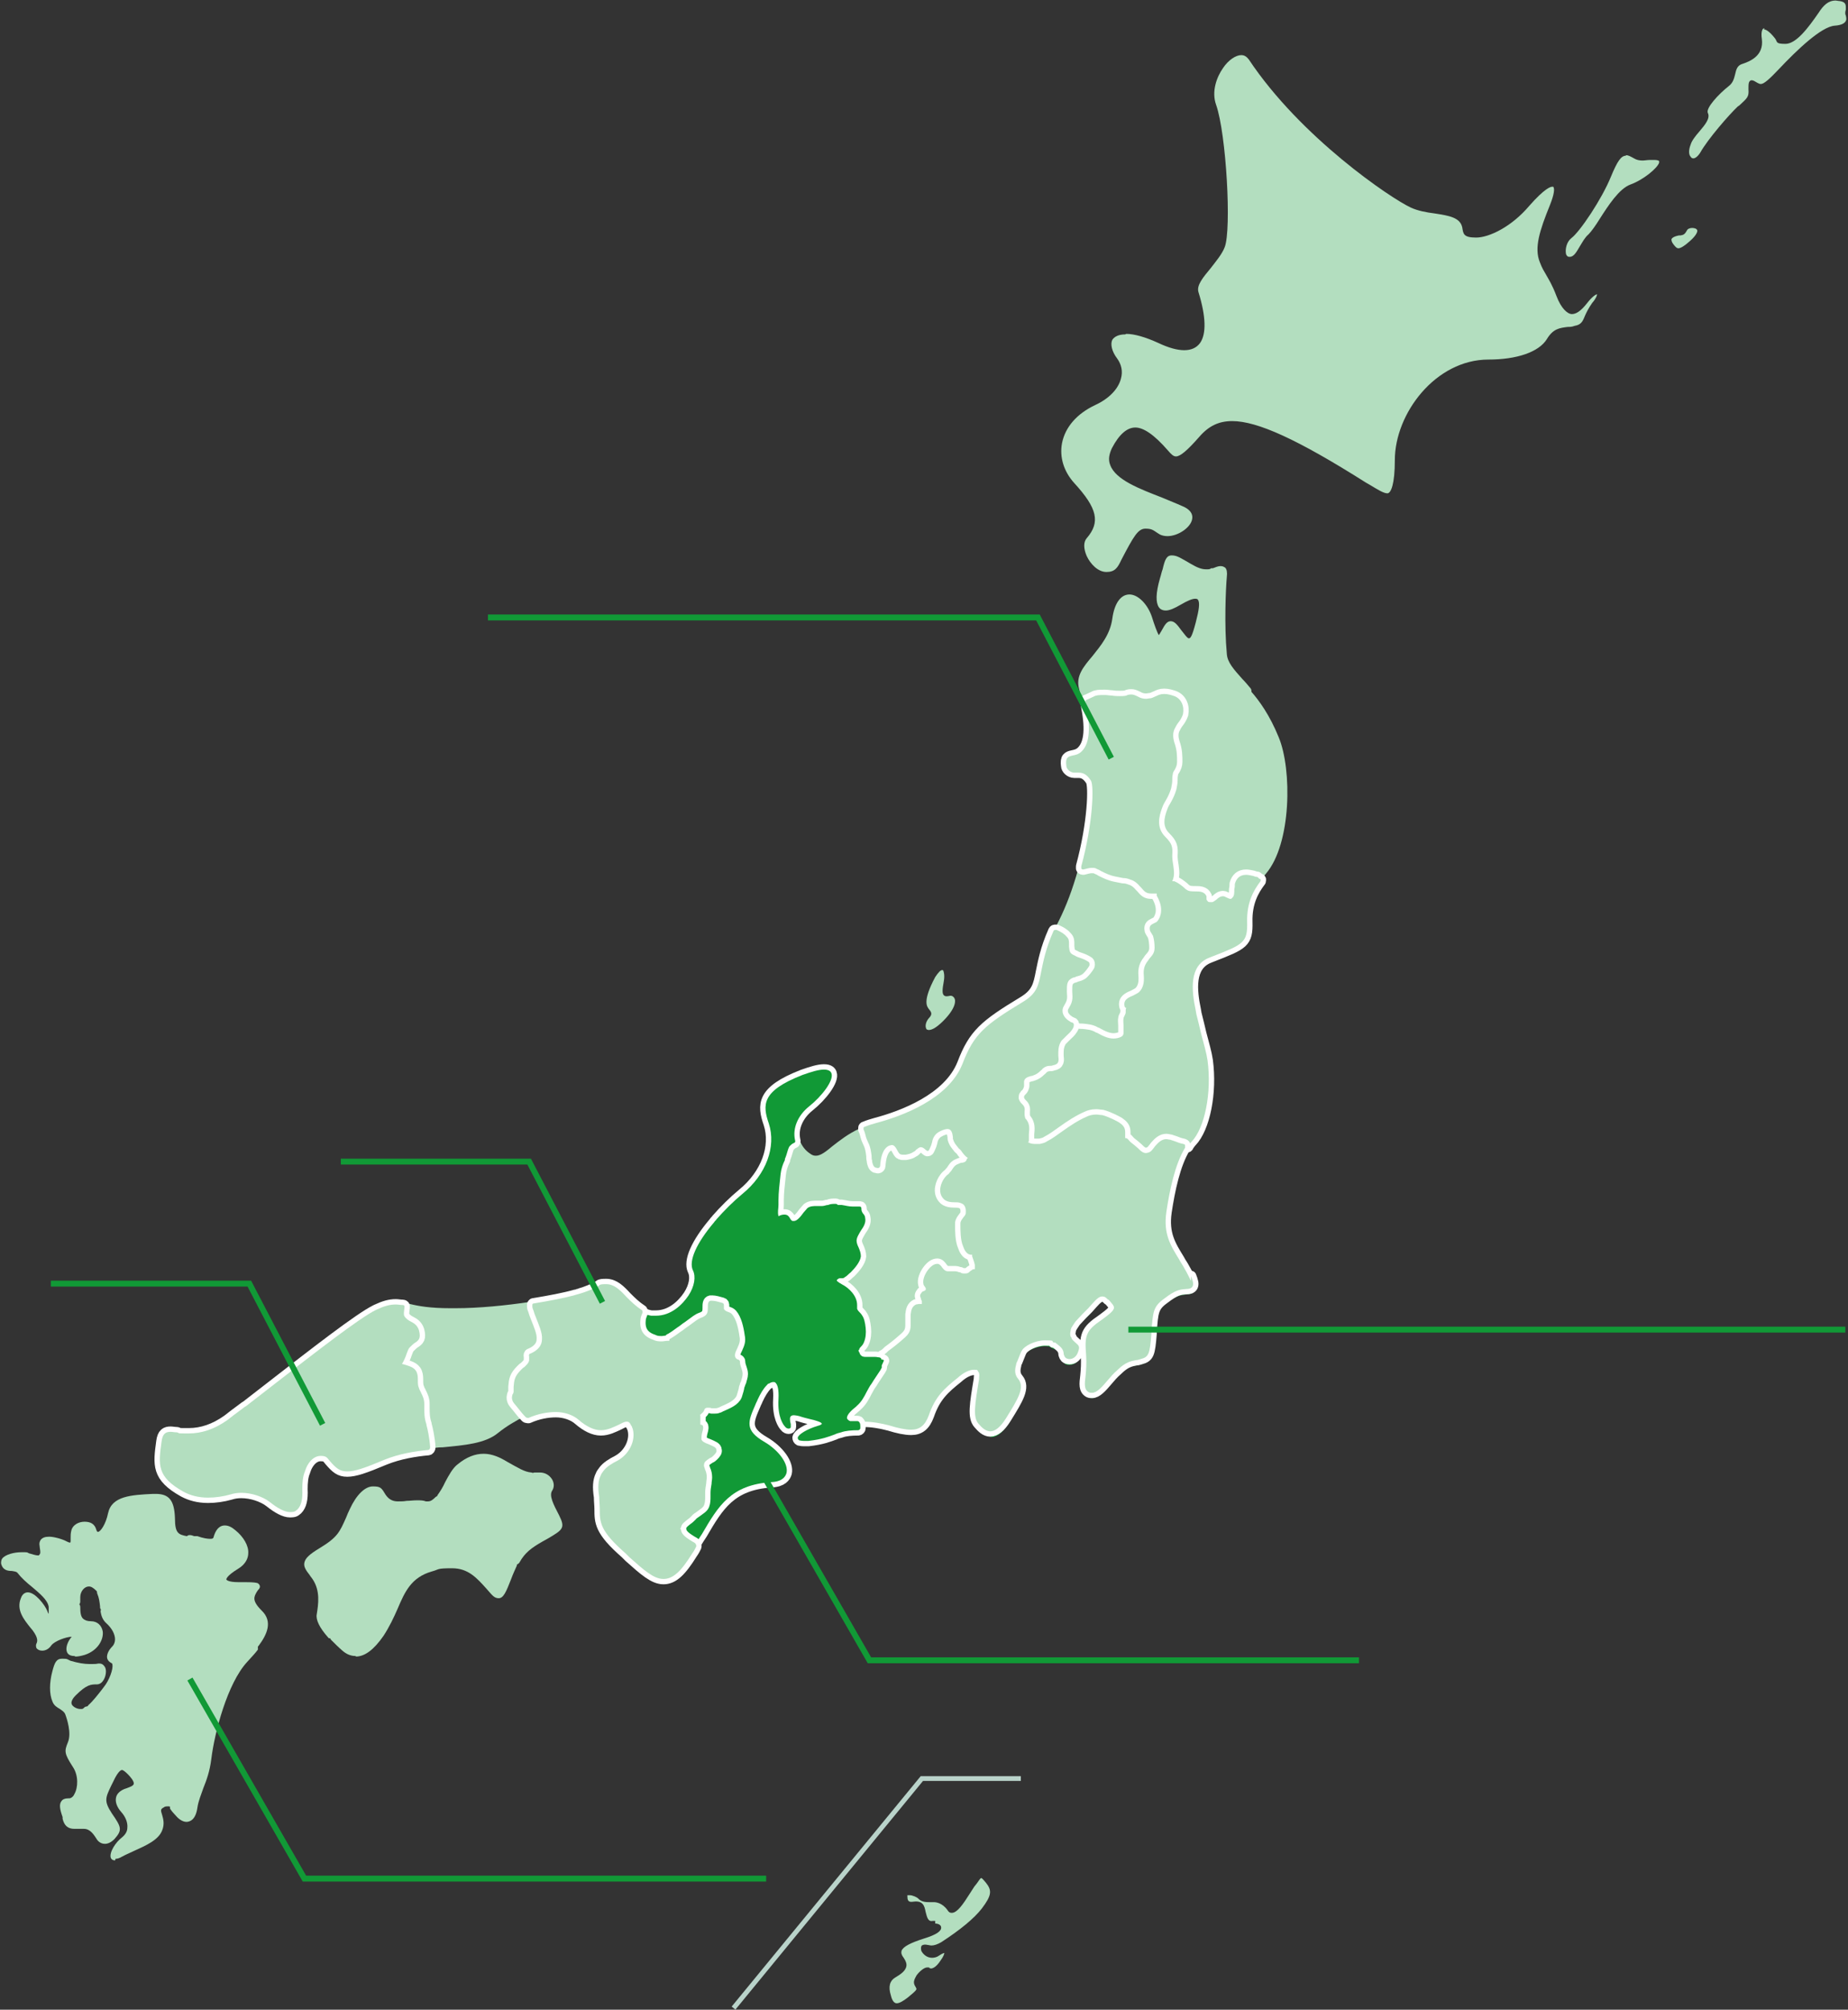 <?xml version="1.0" encoding="UTF-8"?>
<svg id="_レイヤー_2" data-name=" レイヤー 2" xmlns="http://www.w3.org/2000/svg" version="1.1" viewBox="0 0 345.4 375.6">
  <rect x="0" y="0" width="345.4" height="375.6" fill="#333333" stroke="none"/>
  <defs>
    <style>
      .cls-1 {
        fill: #b3debf;
      }

      .cls-1, .cls-2 {
        stroke-width: 0px;
      }

      .cls-3 {
        stroke: #fff;
        stroke-linecap: round;
        stroke-linejoin: round;
        stroke-width: 2px;
      }

      .cls-3, .cls-4, .cls-5 {
        fill: none;
      }

      .cls-2 {
        fill: #119936;
      }

      .cls-4 {
        stroke: #b9d3ca;
        stroke-width: .9px;
      }

      .cls-4, .cls-5 {
        stroke-miterlimit: 10;
      }

      .cls-5 {
        stroke: #119936;
        stroke-width: 1.1px;
      }
    </style>
  </defs>
  <g id="_内容" data-name=" 内容">
    <g>
      <path class="cls-1" d="M222.1,135.2c0,0-.2,0-.3,0-.3,0-.8-.2-1.3-.4-.2,0-.3-.2-.4-.4,0-.2,0-.4,0-.6.1-.2.2-.4.2-.6.3-1.3-.3-2.5-1.3-2.9-.5-.2-1.1-.3-1.7-.3s-.9.2-1.4.4c-.3.1-.6.3-1,.4-.4,0-.7.1-1,.1-.6,0-1.1-.1-1.7-.4-.5-.3-.8-.4-1-.4s-.5,0-.9.2-.8.2-1.4.2-1.1,0-1.5-.1c-.4,0-.8-.1-1.2-.1h-.4c-.6,0-1.2,0-1.6.2-.4.1-.8.3-1.1.5-.1,0-.2,0-.3,0s-.2,0-.3,0c-.2,0-.3-.3-.4-.5-.1-.6-.3-1.1-.4-1.7-.7-2.4.8-4.2,2.5-6.2,1.5-1.9,3.3-4,3.7-7,.4-2.9,1.6-4.5,3.2-4.5s3.4,1.8,4.2,4.2c.4,1.3,1,3,1.3,3.4.1-.2.4-.6.6-1,.5-.9.9-1.6,1.6-1.6s1.2.6,2,1.7c.5.6,1.1,1.5,1.4,1.5s.6-.3,1.3-3c.6-2.3.8-3.7.4-4.2,0-.1-.2-.2-.5-.2-.6,0-1.5.4-2.7,1.1-1.2.7-2.1,1.1-2.8,1.1s-1.1-.3-1.3-.6c-.6-.9-.6-2.6.2-5.4.2-.6.3-1.2.5-1.7.4-1.7.7-2.6,1.7-2.6s1.7.5,3.6,1.6c1.2.7,2,1,2.8,1s.6,0,1-.2h.3c.5-.2,1-.4,1.4-.4s.6.1.9.3c.3.3.4.9.3,1.7-.2,2.2-.5,9.1,0,14.4.1,1.6,1.3,2.9,2.9,4.7.5.5,1,1.1,1.5,1.7.1.1.2.3.2.5,0,.2-.1.4-.3.5l-.3.2c-.6.5-1.3,1-2,1.5-.5.3-1,.4-1.7.4s-.6,0-.9,0c-.3,0-.6,0-.9,0h-.2c-1.5,0-2.7,1.3-3.6,2.2-.1.1-.2.2-.3.3-.4.4-.8.9-1.6.9h0Z"/>
      <path class="cls-1" d="M226.1,169.2c-.3,0-.6-.1-.8-.3-.3-.3-.4-.5-.3-.8,0-.1,0-.2,0-.2-.3-.6-.7-.6-1.7-.7-.6,0-1.3,0-1.9-.4-.2-.2-.5-.3-.7-.5-.5-.4-1-.8-1.6-1,0,0-.1,0-.2-.1-.3-.2-.5-.6-.4-.9.3-.9.2-1.6,0-2.4-.1-.6-.2-1.3-.2-2.1.1-1.5,0-2-1.1-3.1-1.4-1.5-1.6-3.4-.7-5.9.2-.6.5-1.1.8-1.7.4-.7.7-1.3.9-2,.1-.4.1-.9.2-1.3,0-.4,0-.9.1-1.3.1-.4.2-.7.4-1,.2-.4.4-.7.4-1.2,0-1.1,0-2.1-.5-3.4-.3-1.1-.3-2,0-2.8.2-.5.5-.9.8-1.3l.2-.4c.1-.2.4-.3.6-.3s.2,0,.3,0c.5.2.9.3,1.2.4,0,0,.1,0,.2,0,.4,0,.6-.2,1-.6.1-.1.2-.3.4-.4,1-1,2.4-2.4,4.1-2.4h.2c.3,0,.6,0,.9,0,.3,0,.5,0,.8,0,.5,0,.9-.1,1.3-.3.7-.4,1.3-.9,1.9-1.4l.3-.2c.1-.1.3-.2.4-.2s.4,0,.5.3c1.4,1.6,3.4,4.3,5.1,8.5,2.5,6,2.4,19.9-2.4,25.5-.3.4-.6.7-.9,1.1-.1.2-.3.3-.6.3s-.1,0-.2,0c-.4,0-.7-.2-1.1-.3-.4-.1-.8-.1-1.1-.1-.9,0-1.4.4-1.7,1.3,0,.2,0,.6,0,.9,0,.7,0,1.4-.4,1.8-.2.3-.5.5-.8.5s-.6-.1-.8-.3c-.2-.1-.4-.2-.6-.2-.3,0-.5.2-.9.5-.3.2-.6.5-1,.6-.2,0-.4,0-.5,0h0Z"/>
      <path class="cls-1" d="M207.8,194.1c-1.2,0-2.4-.6-3.4-1.1h-.1c-.8-.5-1.6-.6-2.4-.7-.9,0-1.7-.2-2.6-.7-1.4-.8-1.8-2.2-1.2-3.3.4-.8.6-1.6.6-2.6,0-1.4,0-2.4,1.6-3,.2,0,.5-.2.7-.2.4-.1.8-.2,1.1-.5.4-.3.7-.8,1-1.3,0,0,0,0,0,0-.5-.3-1-.5-1.5-.7-.3-.1-.6-.2-.9-.4-1.2-.5-1.3-1.1-1.3-2.1v-.5c0-.5-.1-.8-.3-1.1-.3-.4-.9-.8-1.7-1.1-.2,0-.3-.2-.4-.4s0-.4,0-.5c.3-.6.6-1.2.9-1.8,1.4-2.8,2.6-6,3.6-9.6,0-.2.3-.4.5-.5h.4c.5-.2,1.1-.4,1.6-.4s.8,0,1.2.2c.3.1.5.2.8.4.8.4,1.6.7,2.5,1,.5.1,1,.2,1.4.3.5,0,1,.2,1.4.3.9.2,1.4.8,1.9,1.4l.3.3c.6.7.8.9,1.5.9s.3,0,.4,0c0,0,.2,0,.2,0,.2,0,.5.1.6.4.8,1.4,1.1,2.6,1,3.6,0,.3-.2,1.4-1,2.1-.2.2-.5.3-.7.4-.4.2-.5.2-.4.6,0,.1.1.3.2.5.1.2.2.4.3.6.2.6.3,1.6.3,2.3,0,1.1-.5,1.7-1.1,2.4l-.2.3c-.8.9-.8,1.7-.7,2.8v.3c0,1.2-.3,2.2-1.2,2.9-.4.3-.8.5-1.2.7-.4.2-.8.4-1.1.6-.3.3-.2.5-.1,1,0,.3.2.7.1,1.1,0,.3-.2.5-.3.7,0,.1-.1.2-.2.4-.1.3,0,.7,0,1.1v.6c.1.7.2,1.6-.7,2-.5.3-1,.4-1.6.4h0Z"/>
      <path class="cls-1" d="M165,254.9c-.4,0-.7-.3-.7-.6,0,0-.1,0-.1-.1-.2,0-.4,0-.6,0s-.6,0-.8,0c-.3,0-.6,0-.9,0-.7,0-1.2-.2-1.6-.8-.5-.8,0-1.5.3-2,.2-.2.4-.5.5-.7.3-.6.4-1.5.3-2.4,0-.9-.3-1.7-.6-2.2,0-.1-.2-.3-.4-.4-.2-.2-.5-.5-.6-.8,0-.3,0-.4,0-.7,0,0,0-.1,0-.2,0-1.6-1.3-2.9-2.6-3.4-.7-.3-.9-.6-1-.7-.1-.2-.2-.4,0-.6,0-.3.3-.5.7-.6.2-.1.4-.1.6-.1.2,0,.3,0,.4-.1.3-.2.8-.6,1-.9,1.5-1.5,1.8-2.4,1.8-2.7,0-.4-.1-.9-.3-1.4-.2-.5-.4-.9-.4-1.5,0-.8.4-1.5.9-2.1.5-.7.9-1.3.7-2,0-.3-.2-.5-.3-.7-.2-.4-.5-.8-.3-1.5.1-.5.5-.9.8-1.3l.2-.3c.9-1.3,1.9-2.8,2-4.2v-.6c.1-1.7.3-4,2-4.8.2-.1.5-.2.7-.2.8,0,1.1.7,1.4,1.1.4.8.5.8.7.8s.3,0,.5,0c.5-.1.9-.2,1.3-.4.1,0,.3-.2.4-.3.3-.3.7-.6,1.2-.6h0c.5,0,.8.3,1.1.4,0,0,.2.1.2.2,0,0,0,0,.1-.2.2-.3.2-.6.3-1,.1-.6.3-1.3.9-1.8.4-.4,1.6-1.1,2.4-1.1s.1,0,.2,0c1.1.1,1.3,1.2,1.4,1.9v.3c.2.7.5,1,1,1.5l.3.3c.1.1.3.3.4.5.3.4.5.7.8.9.2.2.3.4.3.7,0,0,0,.1,0,.1-.2.8-.6.9-1.2,1.1-.1,0-.3,0-.4.1-.7.2-.8.4-1.2,1h0c-.2.4-.5.7-.8.9s-.5.5-.7.7c-.7,1-1,2.4-.3,3.2.4.5,1.1.5,1.8.6.5,0,1,0,1.5.3,1,.4,1.2,1.5,1,2.3,0,.5-.3.8-.6,1.1-.2.3-.4.5-.4.8,0,1.1,0,2.9.5,4,.2.6.5,1.2.9,1.2h0c.3,0,.6.2.7.4.2.6.4,1.2.5,1.8,0,.2,0,.4,0,.5,0,.4-.2.7-.5.8,0,0-.2,0-.2,0-.2,0-.3.2-.4.2-.3.2-.5.4-1.1.4h-.1c-.4,0-.7-.1-.9-.2-.3,0-.5-.1-.8-.1h-.1c-.1,0-.3,0-.4,0-.3,0-.5,0-.7,0-.4,0-.8,0-1.1-.3-.3-.2-.4-.4-.6-.6-.2-.3-.4-.5-.5-.5h0c-.4,0-1,.4-1.4,1-.6.8-.9,1.7-.7,2.2,0,0,0,.2.2.3.1.2.3.5.3.9,0,.2-.2.4-.3.5,0,0-.1,0-.2.1-.1,0-.2.1-.2.1-.2.3-.2.4-.1.6,0,.2.1.4.2.7,0,.2,0,.3,0,.3,0,.4-.3.7-.6.7h-.1c-.1,0-.4,0-.6.1-.6.2-.6.8-.7,1.5,0,.5,0,.9,0,1.3,0,1.1.1,2.1-1.1,3.3-1.1,1-2.1,1.8-3.2,2.6-.1,0-.2.2-.3.3-.2.2-.4.4-.7.5,0,.3-.3.5-.6.5h0,0Z"/>
      <path class="cls-1" d="M148.8,228.5c-.2,0-.4,0-.6-.2-.4-.2-.6-.6-.7-.8-.2-.3-.2-.4-.6-.4h0c-.2,0-.4,0-.6.1,0,0-.2,0-.2,0s-.2,0-.3,0c-.2-.1-.3-.3-.4-.5-.1-.6,0-1.3,0-2,0-.3,0-.6,0-.9,0-1.4.2-3,.4-4.9.1-.9.4-1.8.8-2.7v-.2c.1-.2.2-.5.3-.8.2-.6.4-1.2.7-1.7.2-.3.5-.5.9-.7.1,0,.2,0,.3,0s.2,0,.3,0c.2,0,.3.2.4.4.4,1,1,1.8,1.9,2.4.4.3.7.4,1.1.4.9,0,1.9-.8,3.1-1.8,1.3-1,2.9-2.3,5.1-3.3,0,0,.2,0,.3,0,.3,0,.5.1.6.4.2.4.4.9.5,1.3.1.4.2.9.4,1.2.4.8.5,1.7.7,2.5,0,.3,0,.6.1.9v.2c.1.4.2.7.4.8,0,0,.2,0,.3,0,.2,0,.4,0,.5.2.1.1.2.3.2.5,0,.2,0,.4,0,.6-.1,1.6-1.2,3.2-2.2,4.6l-.2.2c-.3.4-.5.7-.6,1-.1.3-.4.4-.6.4h0c-.4,0-.8,0-1.4,0-.8,0-1.4-.2-2.1-.4h-.7c-.1-.2-.3-.2-.4-.2-.4,0-.8,0-1.2.2-.4,0-.8.2-1.2.2h-1.1c-.6,0-1.1,0-1.4.3-.2.1-.4.4-.6.7h0c-.7,1-1.3,1.7-2.1,1.7h0Z"/>
      <path class="cls-1" d="M80.6,271.1c-.2,0-.3,0-.4-.2-.1-.1-.2-.3-.2-.5-.1-1.8-.5-3.5-.7-4.1-.4-1.3-.4-2.2-.4-3.4v-.6c0-.8-.2-1.3-.5-1.9s-.3-.6-.4-.9c-.2-.5-.2-1-.2-1.6s0-.9-.2-1.3c0-.1,0-.2-.2-.3-.2-.2-.2-.6,0-.9.3-.4.5-.6.7-.8.3-.2.7-.5,1-.8.4-.4.8-.8,1.2-1,.4-.3.9-.4,1.3-.4.6,0,.9-.2,1.1-.6.1-.2.2-.5.2-.8.1-.7.3-1.5,1.3-1.8.2,0,.5-.1.7-.1,1.1,0,2.1.9,2.5,1.4.4.4.7.9.9.9s.6-.3,1.1-.7l.3-.2c.4-.3.9-.7,1.4-.7s.8.2,1.3.5c.9.6,1.3,1.6,1.7,2.6,0,.2.2.4.2.6.5-.1,1-.2,1.5-.4.8-.2,1.8-.4,2.6-.7,0,0,.2,0,.2,0,.1,0,.2,0,.3,0,.2.1.3.3.3.5,0,.3,0,.6,0,1-.2.7-.6,1.1-1.1,1.4-.2.1-.4.3-.6.5-1.1,1-1.2,1.7-1.3,2.9,0,.2,0,.5,0,.7,0,.3-.1.5-.2.7-.1.4-.2.6,0,.9,0,.2.4.6.7.9.2.2.4.4.5.5.3.4.7.9,1.1,1.2.2.2.2.4.2.6,0,.2-.2.4-.4.5-1.7.8-3.5,1.9-5,3.1-2.4,2-6.3,2.3-10.4,2.7h-.2c-.6,0-1.2.1-1.8.2h0,0Z"/>
      <path class="cls-1" d="M77.4,256.2c-.2,0-.3,0-.4-.1-.4-.3-1.1-.5-1.7-.6-.2,0-.4-.2-.5-.4s-.1-.4,0-.6c.1-.2.3-.5.4-.8.1-.2.2-.5.3-.8.2-.5.3-1,.7-1.4.3-.4.7-.6,1-.9.7-.5,1-.7.6-1.9-.2-.7-.7-1-1.3-1.3-.5-.3-1-.6-1.4-1.2-.2-.4-.2-1,0-1.9,0-.3.4-.6.7-.6h.8c1.6.4,3.8.8,7.6.8h.9c4.4,0,9.4-.5,14.1-1.2h0c.3,0,.6.2.7.5,0,.2.2.5.2.8.2.4.3.9.6,1.4.6,1.3,1.2,2.8,1.1,4.1-.1,2.9-3.3,3.5-5.8,4-.6.1-1.1.2-1.5.4,0,0-.1,0-.2,0-.3,0-.5-.2-.7-.4,0-.2-.2-.4-.2-.6-.3-1-.7-1.8-1.4-2.3-.5-.3-.7-.4-.9-.4-.3,0-.5.2-.9.5l-.3.2c-.7.5-1.1.8-1.5.8s-.9-.4-1.5-1.1c-.3-.4-1.1-1.2-1.9-1.2s-.3,0-.4,0c-.6.2-.7.6-.8,1.3,0,.4-.2.7-.3,1.1-.4.8-1.1.9-1.7,1-.3,0-.7.1-1,.3-.3.2-.8.6-1.1.9-.3.3-.7.6-1,.9-.2.1-.3.3-.6.6-.1.2-.3.3-.5.3h0Z"/>
      <path class="cls-1" d="M96.4,292.3c0,0-.2,0-.3,0-.5-.2-1.1-.5-1.6-.7-1.1-.4-1.3-1.2-1.5-1.8-.2-.6-.3-1-1-1.5-.3-.2-.4-.2-.5-.3-.1,0-.2,0-.3-.1-.2-.2-.2-.3-.4-.7h0c-.1-.4-.2-.6-.2-.8,0-.5-.1-.6-.6-.7,0,0,0,0-.2,0-.2,0-.3,0-.5.2-.2.1-.5.2-.9.2h0c-.8,0-1.4-.6-2.1-1-.2-.1-.3-.2-.4-.3-.6-.4-1-.5-1.4-.6s-.7-.2-.9-.5c-.2-.3-.2-.7,0-1.9.4-1.4.8-1.9,2-2.7l.2-.2c.7-.5,1.4-1,2.4-1s.5,0,.8.1c.3,0,.5.1.7.2.3.1.5.1.7.1s.4,0,1-.4c.3-.2.6-.4.8-.5.7-.5,1.3-.9,2.4-1h.2c.6,0,1.1.2,1.6.3.4.1.8.3,1.2.3s1.1-.6,1.8-1.5c.1-.2.3-.3.6-.3s.4,0,.5,0c.1,0,.2,0,.4,0,1,0,1.8.5,2.3,1.3.4.7.4,1.5,0,2.1-.6.9.2,2.5,1.3,4.6,1.2,2.4.7,2.7-2.2,4.4l-.9.5c-2.1,1.2-3.3,2.1-4.3,3.9-.1.2-.4.4-.6.4h0Z"/>
      <path class="cls-1" d="M84.2,281.3c-.5,0-1.2-.3-2.2-.9-.2-.1-.3-.3-.3-.5,0-.2,0-.4.1-.5.5-.7,1-1.5,1.4-2.4.7-1.3,1.4-2.6,2.3-3.3,1.7-1.4,3.3-2,4.9-2s3.1.7,4.4,1.5c2,1.1,3.2,1.9,4.5,2,.2,0,.5.2.6.4,0,.2,0,.5,0,.7-.5.7-1.3,1.5-2.1,1.5s-1-.2-1.5-.3-.9-.3-1.3-.3h-.2c-.9,0-1.4.4-2,.9-.3.2-.6.4-.9.6-.6.4-1,.5-1.4.5s-.6,0-.9-.2c-.2,0-.4-.1-.6-.2-.2,0-.4,0-.6,0-.7,0-1.3.4-2,.9l-.2.2c-.6.4-1,.8-1.3,1.2-.1.2-.4.4-.6.4h0,0Z"/>
      <path class="cls-1" d="M61.8,306.2c-.2,0-.4,0-.5-.2-1.6-1.8-2.3-3.3-2.1-4.3h0c.3-1.9.7-4.4-.8-6.6-.2-.3-.4-.5-.5-.7-.7-.9-1.2-1.6-1-2.4s.9-1.5,2.9-2.7c3.3-2,3.7-3,4.9-5.7.2-.5.4-1,.7-1.6,1.2-2.6,2.8-4.2,4.3-4.2s1.6.3,2.4,1.6c.7,1,1.5,1.2,2.3,1.2s1,0,1.6-.1c.6,0,1.2-.1,1.9-.1s1.2,0,1.7.2c.2,0,.3,0,.4,0,.5,0,.9-.3,1.4-.8.1-.1.3-.2.5-.2s.2,0,.4.1c.6.3,1.3.8,1.8.9.2,0,.4.2.5.3,0,.2.1.4,0,.6,0,.2-.1.4-.2.5,0,.4-.3,1-.2,1.3,0,.2,0,.4,0,.6s-.3.3-.5.3c-.5.1-.9.1-1.4.2-.5,0-1.1,0-1.6.2-.7.2-1.3.3-2,.5-.8.2-1.5.3-2.3.5-2.4.6-3.3,2.3-4.4,4.6v.3c-.6,1.1-1.1,2.2-2.3,2.7-.4.2-.9.2-1.2.3-.7,0-1.1.2-1.4.6-.2.4-.2.9-.2,1.5,0,.6,0,1.3-.3,1.9-.2.4-.7.8-1.1,1.1-.3.3-.5.5-.7.7l-.2.2c-.4.5-.8,1-1.5,1,0,.6,0,1.2-.1,1.7,0,.6,0,1.1-.1,1.6,0,.6-.2,1.2-.4,1.8,0,.2-.3.4-.5.5,0,0,0,0-.1,0h0Z"/>
      <path class="cls-1" d="M66.5,309.5c-.9,0-1.7-.3-2.5-1-.7-.6-1.4-1.3-2.1-2-.2-.2-.2-.5-.2-.7.2-.7.4-1.3.4-2,0-.5,0-1.1.1-1.6,0-.6,0-1.2.1-1.8,0-.4.3-.6.7-.6.4,0,.6-.2,1-.7,0,0,.2-.2.2-.3.2-.2.4-.5.7-.7.4-.3.8-.7,1-1,.2-.4.2-.9.2-1.4,0-.6,0-1.3.3-1.9.5-.8,1.3-.9,1.9-1,.4,0,.7-.1,1.1-.2,1-.4,1.4-1.4,1.8-2.4v-.3c1.2-2.5,2.3-4.4,5-5,.8-.2,1.5-.4,2.3-.5h.1c.6-.2,1.2-.3,1.9-.4.5-.1,1.1-.2,1.7-.2.6,0,1.2,0,1.7-.2,0,0,.1,0,.2,0s.2,0,.2,0c0,0,.2,0,.3,0,.4.1,1,.2,1.6.7.1,0,.3.2.4.3.5.4,1.1.8,1.6.9h0c.2,0,.4,0,.6-.2.2-.1.5-.2.9-.2s.2,0,.3,0c.9.2,1,.8,1.1,1.3,0,.2,0,.4.2.5h0c0,.3.2.5.2.5,0,0,0,0,0,0,.1,0,.3.1.6.3.9.5,1.2,1.3,1.4,1.9.2.6.3,1,1.1,1.4l1.6.6c.2,0,.3.2.4.4s0,.4,0,.6c-.3.7-.7,1.5-1.1,2.6-.9,2.3-1.4,3.5-2.3,3.5s-1.3-.7-2.3-1.8c-1.8-2-3.4-3.8-6.4-3.8s-2.3.2-3.8.6c-3.8,1.1-5,3.7-6.4,7-.7,1.6-1.5,3.3-2.6,5-1.8,2.6-3.5,3.9-5.2,3.9h0Z"/>
    </g>
    <g>
      <path class="cls-1" d="M214.9,167c-1.1,0-1.4-.4-2.1-1.2l-.3-.3c-.4-.5-.9-.9-1.5-1.1-.4-.1-.9-.2-1.3-.3-.5,0-1-.2-1.5-.3-1-.3-1.8-.6-2.6-1-.2-.1-.5-.2-.8-.4-.3-.1-.6-.2-.9-.2-.5,0-.9.1-1.4.2,0,0-.1,0-.2,0-.2,0-.4,0-.5-.2s-.2-.4-.2-.7c2.2-8.2,2.3-15,1.8-15.8-.8-1.2-1.5-1.4-2-1.4s-.3,0-.5,0c-.1,0-.2,0-.3,0-1,0-1.7-.8-1.8-1.6-.2-1.6.3-2,1.4-2.2.5-.1,1.1-.2,1.6-.8,1.4-1.4,1.6-4.4.6-8.8,0-.3,0-.6.4-.8.5-.2.9-.5,1.4-.6.5-.2,1.2-.3,1.9-.3h.4c.4,0,.8,0,1.2.1.6,0,1.1.1,1.5.1s.9,0,1.2-.1c.5-.1.8-.2,1.1-.2.4,0,.8.1,1.4.4.5.2.9.3,1.4.3s.6,0,.9-.1c.3,0,.6-.2.9-.3.5-.2,1-.4,1.6-.4s1.4.1,2,.4c1.4.6,2.1,2.1,1.8,3.8-.1.7-.5,1.2-.9,1.7-.3.4-.5.7-.7,1.1-.2.6-.2,1.4,0,2.3.4,1.4.5,2.5.5,3.6,0,.6-.2,1.1-.4,1.5-.1.3-.2.5-.3.8-.1.4-.1.8-.1,1.2,0,.5,0,1-.2,1.5-.2.8-.6,1.4-.9,2.2-.3.5-.6,1.1-.8,1.6-.6,1.5-1,3.5.5,5.1,1.3,1.3,1.5,2,1.4,3.7,0,.7,0,1.2.2,1.9.2.9.4,1.9-.2,3.1-.8,1.6-2,2.1-3.8,2.2-.2,0-.4,0-.5,0h0Z"/>
      <path class="cls-1" d="M219.2,192.6c-1.1,0-1.6-.6-1.8-1-.1-.2-.2-.5-.2-.7-.2-.6-.3-.8-.8-.9-.2,0-.5,0-.7,0-.3,0-.6,0-1-.1-.3,0-.6-.2-.8-.4h-.2c-.8-.5-1.4-.8-2.2-1-.2,0-.4,0-.6,0-.3,0-.5,0-.8,0-.3,0-.5-.2-.6-.5,0-.3-.2-1,.3-1.6.3-.4.8-.6,1.3-.8.4-.2.7-.3,1-.6.6-.5,1-1.4.9-2.3v-.3c0-1.2-.2-2.2.8-3.4l.2-.3c.6-.7.9-1.1.9-1.9,0-.6,0-1.5-.2-2.1,0-.1-.1-.3-.2-.4-.1-.2-.3-.5-.4-.8,0-.9.5-1.2.9-1.4.2,0,.3-.2.5-.3.6-.5.7-1.4.7-1.6.1-.8-.2-1.8-.8-2.9-.1-.2-.1-.4,0-.6.1-.2.3-.4.5-.4,1.1-.2,1.8-.6,2.2-1.4.1-.2.4-.4.6-.4s.2,0,.3,0c0,0,.1,0,.2,0,.7.3,1.3.7,1.8,1.1.2.2.4.3.6.5.4.3.9.3,1.5.3.9,0,1.9,0,2.4,1.1.1.3.1.5,0,.6,0,0,0,.2,0,.2,0,0,.2,0,.3,0s.2,0,.3,0c.2,0,.5-.3.7-.5.4-.3.8-.7,1.4-.7h0c.4,0,.7.2,1,.3.2.1.4.2.5.2s.1,0,.2-.2c.2-.2.2-.9.2-1.4,0-.4,0-.7.1-1,.3-1.3,1.1-1.9,2.4-1.9s.8,0,1.3.2c.3,0,.6.1.8.2.2,0,.4.2.5.4s0,.5-.1.6c-1.3,1.7-2.6,4-2.4,7.5.2,4.2-.8,4.5-6.7,6.8l-.5.2c-2.8,1.1-3.5,4-2.3,9.6,0,.2,0,.4-.1.6s-.3.3-.5.3c-.3,0-.5,0-.8.2-.8.2-1,.4-1.1,1.2-.1.7-.3,1.5-1.5,1.7-.1,0-.3,0-.4,0h0Z"/>
      <path class="cls-1" d="M214.1,216.4c-.3,0-.6-.2-.6-.5-.4-.2-.6-.4-.9-.7l-.2-.2c-.2-.2-.5-.4-.7-.6-.4-.3-.8-.7-1.2-1-.1-.1-.2-.2-.3-.4l-.3-.3c-.1-.1-.2-.3-.2-.5s0-.4,0-.5c0-.7-.3-1.1-.9-1.5-.2-.1-1.8-1.1-3.1-1.4-.3,0-.6-.1-.9-.1-.7,0-1.3.2-1.6.4-1.5.7-3,1.7-4.4,2.7-.9.6-2,1.4-3,2-.7.4-1.5.6-2.3.6s-1,0-1.4-.2c-.3,0-.5-.4-.5-.7s0-.6,0-.8c0,0,0-.6,0-.7,0-.9.1-1.6-.4-2.4,0-.1-.1-.2-.2-.2,0,0-.1-.1-.1-.2,0,0,0-.1,0-.2,0-.1,0-.2,0-.5,0-.2,0-.4,0-.5,0-.3,0-.4,0-.7-.1-.2-.3-.3-.4-.5-.3-.3-.6-.6-.6-1.2,0-.8.2-1.2.5-1.6s.1-.2.2-.3c.2-.2.3-.4.3-.5,0,0,0-.1,0-.2,0-.3,0-.5,0-.7.2-1,1-1.2,1.6-1.3.1,0,.2,0,.4-.1.5-.2.8-.4,1.2-.8.1-.1.3-.3.4-.4.6-.5,1.1-.6,1.6-.6.2,0,.4,0,.6-.1.7-.2.7-.4.6-1.2,0-.2,0-.4,0-.6,0-1,.2-1.8.7-2.5.3-.4.6-.7.9-1,.4-.4.8-.7,1-1.1.1-.2.2-.4.2-.5,0-.2.1-.3.3-.4.1,0,.2-.1.4-.1s.1,0,.1,0c.4,0,.8.1,1.2.2.9,0,1.7.2,2.7.7h.1c.9.6,2,1.1,3,1.1s.8-.1,1.2-.3c.4-.2.4-.5.3-1.3v-.6c-.1-.5-.2-1,0-1.5,0-.2.2-.4.3-.5.1-.2.2-.3.2-.5,0-.1,0-.2,0-.3,0-.2,0-.4.2-.6.1-.1.3-.2.5-.2h0c.2,0,.3,0,.5,0,.3,0,.5,0,.7,0,.9.1,1.6.5,2.4,1h.1c.2.2.4.3.6.4.2,0,.5,0,.8.1.3,0,.5,0,.8,0,1,.2,1.2.9,1.4,1.4,0,.2.1.4.2.6.2.4.6.6,1.1.6s.2,0,.4,0c.6,0,.7-.3.8-1.1.2-1,.6-1.5,1.6-1.8.3,0,.6-.1.9-.2h.1c.3,0,.6.2.7.5.3,1.2.6,2.4.9,3.6.5,1.9,1,3.6,1.2,5.1.9,6.1-.4,12.8-3.1,15.4-.2.2-.4.4-.6.7-.1.2-.3.3-.6.3s-.1,0-.2,0c-.6-.2-1.2-.4-1.9-.6-.3-.1-.7-.2-1-.3-.2,0-.4,0-.6,0-.6,0-1.1.4-1.8,1.1-.1.1-.2.3-.3.4-.3.4-.6.8-1.1.9-.1.2-.4.4-.6.4h0Z"/>
    </g>
    <g>
      <path class="cls-3" d="M235.3,164.2c0-.1-.2-.2-.3-.3-.3,0-.5-.1-.8-.2-.5-.1-.9-.2-1.3-.2-1.1,0-1.8.6-2.1,1.7,0,.3,0,.6-.1,1,0,.6,0,1.2-.3,1.5-.2.3-.4.3-.4.3-.2,0-.4-.1-.6-.2-.3-.1-.5-.3-.8-.3h0c-.5,0-.9.3-1.2.6-.3.2-.5.4-.8.5-.1,0-.3,0-.4,0-.2,0-.4,0-.5-.2-.2-.2-.2-.3-.2-.4,0-.1,0-.3,0-.5-.4-.9-1.3-.9-2.1-.9-.6,0-1.2,0-1.6-.3-.2-.1-.4-.3-.6-.5-.5-.4-1-.8-1.7-1.1,0,0-.1,0-.2,0,0,0-.1,0-.2,0s0,0,0,0c0,0,0,0,0,0,.5-1.1.3-2,.2-2.9-.1-.6-.2-1.2-.2-1.9.1-1.6,0-2.2-1.3-3.5-1.7-1.7-1.2-3.8-.6-5.4.2-.6.5-1.1.8-1.6.4-.7.7-1.4.9-2.1.1-.5.2-1,.2-1.4,0-.4,0-.8.1-1.2,0-.3.2-.6.4-.9.2-.4.4-.8.4-1.4,0-1.1,0-2.2-.5-3.6-.3-1-.3-1.8,0-2.5.2-.4.4-.8.7-1.2.4-.5.7-1,.9-1.6.3-1.5-.3-2.9-1.6-3.4-.6-.2-1.2-.4-1.9-.4s-1.1.2-1.5.4c-.3.1-.6.3-1,.4-.3,0-.6.1-.9.1-.5,0-1-.1-1.5-.4-.6-.3-.9-.4-1.2-.4s-.6,0-1,.2c-.3.1-.8.1-1.2.1s-.9,0-1.5-.1c-.4,0-.8-.1-1.2-.1h-.4c-.7,0-1.3,0-1.8.3-.4.2-.9.4-1.3.6-.2,0-.3.3-.2.5,1,4.6.8,7.6-.7,9.1-.6.6-1.2.7-1.7.8-.9.2-1.4.4-1.2,1.9,0,.6.7,1.3,1.5,1.3s.2,0,.2,0c.2,0,.4,0,.6,0,.9,0,1.6.4,2.3,1.5.6.9.4,7.9-1.8,16,0,.1,0,.3,0,.4,0,.1.2.2.3.2s0,0,.1,0h0c.5-.1,1-.3,1.5-.3s.7,0,1,.2c.3.1.5.2.8.4.8.4,1.6.8,2.6,1,.5.1,1,.2,1.5.3.5,0,.9.1,1.4.3.7.2,1.3.7,1.7,1.2l.3.3c.6.7.9,1.1,1.9,1.1s.3,0,.5,0,.3,0,.5,0c0,.1,0,.3,0,.4.7,1.2.9,2.2.8,3.1,0,.2-.2,1.2-.8,1.8-.2.1-.4.2-.6.3-.4.2-.8.4-.7,1.1,0,.3.2.5.3.7.1.2.2.3.3.5.2.6.3,1.5.3,2.2,0,1-.4,1.4-1,2.1l-.2.3c-.9,1.1-.9,2-.8,3.2v.3c0,1-.3,1.9-1,2.5-.3.2-.7.4-1.1.6-.5.2-.9.4-1.2.7-.4.4-.4.9-.3,1.3,0,.1.1.2.3.3,0,0-.1.2-.1.4,0,.1,0,.3,0,.4,0,.2-.1.4-.2.6,0,.1-.2.3-.2.5-.1.4,0,.9,0,1.4,0,.1,0,.2,0,.3,0,.1,0,.2,0,.3,0,.8.1,1.2-.5,1.5-.4.2-.9.3-1.4.3-1.1,0-2.2-.6-3.1-1.1h-.1c-.9-.6-1.8-.6-2.6-.7-.4,0-.8,0-1.3-.2,0,0,0,0,0,0,0,0-.2,0-.2,0-.1,0-.2.2-.2.3,0,.2-.1.4-.3.6-.3.4-.7.8-1.1,1.2-.3.3-.6.6-.9.9-.5.6-.7,1.4-.7,2.3,0,.2,0,.4,0,.6,0,.9.1,1.3-.9,1.5-.2,0-.4,0-.6.1-.5,0-.9.1-1.4.6-.2.1-.3.3-.4.4-.4.4-.7.6-1.3.8-.1,0-.2,0-.4.1-.6.2-1.2.3-1.4,1.1,0,.2,0,.3,0,.6,0,.1,0,.3,0,.3,0,.2-.2.4-.4.6,0,0-.1.2-.2.3-.3.5-.5.8-.4,1.4,0,.5.3.8.6,1,.1.1.3.3.4.5.2.4.2.6.1.9,0,.1,0,.3,0,.4h0c0,.3,0,.4,0,.5,0,0,0,0,0,.1,0,0,0,0,.1.1,0,0,.1.1.2.3.7.9.6,1.6.5,2.6,0,.2,0,.4,0,.6h0c0,.4,0,.7,0,1s.1.4.3.4c.4.1.9.2,1.4.2.8,0,1.5-.2,2.2-.6,1-.6,2-1.3,3-1.9,1.4-1,2.9-2,4.5-2.7.4-.2,1-.4,1.7-.4s.7,0,1,.1c1.3.3,2.9,1.3,3.1,1.4.7.5.9.9,1,1.7,0,.2,0,.4,0,.5s0,.2.1.3l.2.2c.1.1.2.3.4.4.4.4.8.7,1.2,1,.2.2.5.4.7.6l.2.2c.3.3.6.6,1,.7,0,.2.2.4.4.4h0c.2,0,.4-.2.4-.4.6-.1.9-.5,1.1-.9.1-.1.2-.3.3-.4.6-.7,1.2-1.2,2-1.2s.4,0,.6.1c.3.1.7.2,1,.3.6.2,1.2.4,1.8.6,0,0,0,0,.1,0,.1,0,.3,0,.3-.2.2-.3.4-.6.6-.8,2.5-2.6,3.8-9.2,3-15.2-.2-1.4-.7-3.1-1.2-5h0c-.3-1.3-.6-2.5-.9-3.7,0-.1-.1-.5-.1-.6-.8-3.8-1.3-8.4,2.5-9.9l.5-.2c5.9-2.3,6.7-2.6,6.6-6.5-.1-3.6,1.2-5.9,2.5-7.6,0-.1.1-.3,0-.4h0Z"/>
      <path class="cls-1" d="M235.3,164.2c0-.1-.2-.2-.3-.3-.3,0-.5-.1-.8-.2-.5-.1-.9-.2-1.3-.2-1.1,0-1.8.6-2.1,1.7,0,.3,0,.6-.1,1,0,.6,0,1.2-.3,1.5-.2.3-.4.3-.4.3-.2,0-.4-.1-.6-.2-.3-.1-.5-.3-.8-.3h0c-.5,0-.9.3-1.2.6-.3.2-.5.4-.8.5-.1,0-.3,0-.4,0-.2,0-.4,0-.5-.2-.2-.2-.2-.3-.2-.4,0-.1,0-.3,0-.5-.4-.9-1.3-.9-2.1-.9-.6,0-1.2,0-1.6-.3-.2-.1-.4-.3-.6-.5-.5-.4-1-.8-1.7-1.1,0,0-.1,0-.2,0,0,0-.1,0-.2,0s0,0,0,0c0,0,0,0,0,0,.5-1.1.3-2,.2-2.9-.1-.6-.2-1.2-.2-1.9.1-1.6,0-2.2-1.3-3.5-1.7-1.7-1.2-3.8-.6-5.4.2-.6.5-1.1.8-1.6.4-.7.7-1.4.9-2.1.1-.5.2-1,.2-1.4,0-.4,0-.8.1-1.2,0-.3.2-.6.4-.9.2-.4.4-.8.4-1.4,0-1.1,0-2.2-.5-3.6-.3-1-.3-1.8,0-2.5.2-.4.4-.8.7-1.2.4-.5.7-1,.9-1.6.3-1.5-.3-2.9-1.6-3.4-.6-.2-1.2-.4-1.9-.4s-1.1.2-1.5.4c-.3.1-.6.3-1,.4-.3,0-.6.1-.9.1-.5,0-1-.1-1.5-.4-.6-.3-.9-.4-1.2-.4s-.6,0-1,.2c-.3.1-.8.1-1.2.1s-.9,0-1.5-.1c-.4,0-.8-.1-1.2-.1h-.4c-.7,0-1.3,0-1.8.3-.4.2-.9.4-1.3.6-.2,0-.3.3-.2.5,1,4.6.8,7.6-.7,9.1-.6.6-1.2.7-1.7.8-.9.2-1.4.4-1.2,1.9,0,.6.7,1.3,1.5,1.3s.2,0,.2,0c.2,0,.4,0,.6,0,.9,0,1.6.4,2.3,1.5.6.9.4,7.9-1.8,16,0,.1,0,.3,0,.4,0,.1.2.2.3.2s0,0,.1,0h0c.5-.1,1-.3,1.5-.3s.7,0,1,.2c.3.1.5.2.8.4.8.4,1.6.8,2.6,1,.5.1,1,.2,1.5.3.5,0,.9.1,1.4.3.7.2,1.3.7,1.7,1.2l.3.3c.6.7.9,1.1,1.9,1.1s.3,0,.5,0,.3,0,.5,0c0,.1,0,.3,0,.4.7,1.2.9,2.2.8,3.1,0,.2-.2,1.2-.8,1.8-.2.1-.4.2-.6.3-.4.2-.8.4-.7,1.1,0,.3.2.5.3.7.1.2.2.3.3.5.2.6.3,1.5.3,2.2,0,1-.4,1.4-1,2.1l-.2.3c-.9,1.1-.9,2-.8,3.2v.3c0,1-.3,1.9-1,2.5-.3.2-.7.4-1.1.6-.5.2-.9.4-1.2.7-.4.4-.4.9-.3,1.3,0,.1.1.2.3.3,0,0-.1.2-.1.4,0,.1,0,.3,0,.4,0,.2-.1.4-.2.6,0,.1-.2.3-.2.5-.1.4,0,.9,0,1.4,0,.1,0,.2,0,.3,0,.1,0,.2,0,.3,0,.8.1,1.2-.5,1.5-.4.2-.9.3-1.4.3-1.1,0-2.2-.6-3.1-1.1h-.1c-.9-.6-1.8-.6-2.6-.7-.4,0-.8,0-1.3-.2,0,0,0,0,0,0,0,0-.2,0-.2,0-.1,0-.2.2-.2.3,0,.2-.1.4-.3.6-.3.4-.7.8-1.1,1.2-.3.3-.6.6-.9.9-.5.6-.7,1.4-.7,2.3,0,.2,0,.4,0,.6,0,.9.1,1.3-.9,1.5-.2,0-.4,0-.6.1-.5,0-.9.1-1.4.6-.2.1-.3.3-.4.4-.4.4-.7.6-1.3.8-.1,0-.2,0-.4.1-.6.2-1.2.3-1.4,1.1,0,.2,0,.3,0,.6,0,.1,0,.3,0,.3,0,.2-.2.4-.4.6,0,0-.1.2-.2.3-.3.5-.5.8-.4,1.4,0,.5.3.8.6,1,.1.1.3.3.4.5.2.4.2.6.1.9,0,.1,0,.3,0,.4h0c0,.3,0,.4,0,.5,0,0,0,0,0,.1,0,0,0,0,.1.1,0,0,.1.1.2.3.7.9.6,1.6.5,2.6,0,.2,0,.4,0,.6h0c0,.4,0,.7,0,1s.1.4.3.4c.4.1.9.2,1.4.2.8,0,1.5-.2,2.2-.6,1-.6,2-1.3,3-1.9,1.4-1,2.9-2,4.5-2.7.4-.2,1-.4,1.7-.4s.7,0,1,.1c1.3.3,2.9,1.3,3.1,1.4.7.5.9.9,1,1.7,0,.2,0,.4,0,.5s0,.2.1.3l.2.2c.1.1.2.3.4.4.4.4.8.7,1.2,1,.2.2.5.4.7.6l.2.2c.3.3.6.6,1,.7,0,.2.2.4.4.4h0c.2,0,.4-.2.4-.4.6-.1.9-.5,1.1-.9.1-.1.2-.3.3-.4.6-.7,1.2-1.2,2-1.2s.4,0,.6.1c.3.1.7.2,1,.3.6.2,1.2.4,1.8.6,0,0,0,0,.1,0,.1,0,.3,0,.3-.2.2-.3.4-.6.6-.8,2.5-2.6,3.8-9.2,3-15.2-.2-1.4-.7-3.1-1.2-5h0c-.3-1.3-.6-2.5-.9-3.7,0-.1-.1-.5-.1-.6-.8-3.8-1.3-8.4,2.5-9.9l.5-.2c5.9-2.3,6.7-2.6,6.6-6.5-.1-3.6,1.2-5.9,2.5-7.6,0-.1.1-.3,0-.4h0Z"/>
    </g>
    <g>
      <path class="cls-2" d="M164,219.2c-.2,0-.5,0-.6-.2-.6-.3-.6-.9-.7-1.4v-.2c0-.3-.1-.6-.2-.9-.1-.8-.2-1.6-.6-2.4s-.4-.9-.5-1.3c-.1-.4-.2-.8-.4-1.1,0-.2-.1-.4,0-.6s.2-.3.4-.4c.7-.3,1.4-.5,2.2-.7,4.9-1.3,13.5-4.4,16-10.9,2.1-5.5,4.2-7.3,11.3-11.7,2.6-1.6,2.9-2.9,3.4-5.5.4-1.9.9-4.2,2.3-7.6.1-.3.4-.4.6-.4s.2,0,.3,0c.6.3,1.5.7,2,1.4.4.5.4,1,.4,1.5v.5c.1.9.1,1.1.9,1.5.3.1.6.2.9.4.6.2,1.1.4,1.7.9.3.2.4.6.2.9l-.7-.3.6.4c-.3.5-.7,1.1-1.1,1.5-.5.4-.9.5-1.4.6-.2,0-.4.1-.6.2-1,.4-1.1.9-1.1,2.3,0,1.5,0,1.7-.7,3-.4.8,0,1.7.9,2.3.2.1.4.2.6.3.3.1.5.4.4.8,0,.3-.2.6-.4.9-.3.5-.7.9-1.1,1.2-.3.3-.6.6-.9.9-.4.6-.6,1.1-.6,2,0,.2,0,.4,0,.6,0,.8.2,1.7-1.2,2-.2,0-.4,0-.6.1-.5,0-.7.1-1.2.5-.2.1-.3.2-.4.4-.4.4-.8.7-1.5.9-.1,0-.3,0-.4.1-.7.2-1,.3-1.1.8,0,0,0,.2,0,.4,0,.2,0,.3,0,.4,0,.4-.3.7-.4.9,0,0-.1.1-.2.2-.3.5-.4.7-.4,1.1,0,.4.2.5.4.8.2.2.3.3.5.6.3.5.2.9.2,1.2,0,.1,0,.2,0,.4s0,.3,0,.4h0c0,.1.1.2.2.3.8,1,.7,1.9.6,2.9,0,.2,0,.7,0,.7,0,.2,0,.4,0,.6,0,.2-.1.4-.3.6-.1,0-.2.1-.4.1s-.2,0-.3,0c-.5-.2-1-.6-1.5-.9-.2-.2-.4-.4-.5-.6-.3-.3-.4-.5-.6-.5s-.2,0-.4.1c-.6.4-.6.9-.7,1.7-.2,2-2.3,2.9-3.8,3.3-.7.2-1.3.3-1.8.3s-.4,0-.5,0c-.6-.2-1.1-.8-1.5-1.3-.1-.2-.3-.4-.4-.5-.1-.1-.2-.2-.3-.3-.5-.5-.9-1-1.1-1.9,0,0,0-.2,0-.3-.1-.8-.3-1.2-.8-1.3h0c-.6,0-1.6.5-2,.9-.4.4-.6.9-.7,1.4,0,.4-.2.8-.4,1.2-.1.2-.2.3-.3.4,0,0,0,0,0,0-.1.1-.3.2-.5.2s0,0-.1,0c-.2,0-.4-.2-.6-.3-.2-.2-.4-.3-.6-.3s-.4.2-.7.4c-.2.1-.4.3-.6.4-.5.3-.9.4-1.5.5-.3,0-.5,0-.7,0-.7,0-1-.4-1.3-1.1-.2-.4-.4-.8-.7-.8s-.2,0-.4,0c-1.1.5-1.4,2.2-1.5,3.5,0,.4-.3.6-.7.6h0,0Z"/>
      <path class="cls-2" d="M221.7,239.3c-.1,0-.2,0-.3,0-1.3-.6-2.4-1.3-3.6-2.1-.1-.1-.3-.2-.4-.3-.4-.3-.7-.5-1.1-.5h-.1c-.4,0-.8.2-1.2.3-.2,0-.4.1-.6.2-.7.2-1.4.4-2.1.7h-.1c-.6.2-1.3.5-2,.7-.4.1-.7.2-1,.2-1.2,0-2-.7-2.9-1.4l-.4-.3c-.2-.1-.4-.3-.6-.5-.4-.4-.9-.9-1.2-1,0,0-.1,0-.2,0-.1,0-.3,0-.5.2-.1,0-.2,0-.3,0s-.2,0-.3,0c-.2,0-.3-.2-.4-.4-.3-1-.7-1.6-1.2-1.9-.2,0-.3-.1-.4-.2-.5-.2-.8-.4-1.1-1.1,0-.2-.2-.5-.2-.7,0-.2-.1-.4-.2-.6,0-.2,0-.4,0-.6s.3-.3.5-.3c.6,0,1-.2,1.5-.3.5-.2.8-.5,1.1-.9.4-.6.9-1.2,2.2-1.5.2,0,.3-.2.4-.5.1-.3.3-.6.7-.9.5-.3,1-.3,1.4-.4.4,0,.8-.1,1.1-.3.4-.2,1.6-.9.9-3.7v-.2c-.2-.7-.4-1.3,0-2,.3-.9.3-.9.2-1.8v-.2c-.2-.9,0-1.8.1-2.6,0-.3,0-.6.1-.9,0-.3.2-.5.5-.6,0,0,.1,0,.2,0,.2,0,.4,0,.5.2l.2.2c.4.4.8.7,1.1,1,.2.2.5.4.7.6l.2.2c.4.4.7.6,1.1.6.6,0,.8-.3,1.2-.7.1-.1.2-.3.4-.4.6-.7,1.3-1.4,2.4-1.4s.5,0,.8.1c.3,0,1,.3,1,.3.5.2,1.1.3,1.6.5.2,0,.4.2.5.4,0,.2,0,.4,0,.6-1.9,3-2.9,7.9-3.5,11.9-.6,3.9.7,6,2.3,8.7.3.5.7,1.1,1,1.7.3.5.5.9.7,1.3.1.3,0,.6-.1.8-.1.1-.3.2-.5.2h0Z"/>
      <path class="cls-2" d="M199.7,230.1c-.3,0-.5-.1-.6-.4,0-.1-.1-.2-.2-.3-.4-.6-.7-.6-.9-.6s-.5,0-.7.1c-.3,0-.7.2-1.1.2h0c-.3,0-.6,0-.9-.2-.5-.2-.9-.8-1.3-1.4-.1-.2-.2-.3-.3-.4-.7-1-.6-1.6-.1-2.6.1-.3.4-.6.6-1,.3-.5.7-1,.7-1.4s-.1-.4-.7-.6c-.2,0-.5-.2-.7-.3-1.8-1.1-.5-3.9-.1-4.9,0-.1.1-.2.2-.4.1-.2.2-.4.2-.6,0-.2,0-.2,0-.3,0,0-.2-.2-.3-.4-.1-.2-.1-.5,0-.7.1-.2.3-.4.5-.4.5,0,.9-.2,1.4-.5,1-.6,2-1.2,2.9-1.9,1.4-1,2.9-2.1,4.6-2.8.4-.2,1.1-.4,1.9-.4s.7,0,1.1.1c1.3.3,3,1.2,3.3,1.5.8.5,1.1,1.1,1.2,2,0,.8,0,1.6-.2,2.4-.1.8-.3,1.6-.1,2.4v.2c.2,1,.2,1.2-.2,2.1-.2.5,0,1,0,1.6v.2c.6,2.2.1,3.7-1.3,4.5-.4.2-.9.3-1.3.4-.4,0-.8.1-1.1.3-.2.1-.3.3-.4.6-.2.3-.4.7-.9.9-1,.3-1.4.7-1.8,1.2-.3.4-.7.9-1.4,1.1-.6.2-1.1.3-1.8.4h0,0Z"/>
      <path class="cls-2" d="M181.6,235.4c-1,0-1.4-1.1-1.6-1.8-.4-1.1-.6-3.1-.5-4.3,0-.5.3-.9.6-1.2.2-.2.4-.5.4-.8.1-.7-.1-1.3-.6-1.5-.4-.1-.8-.2-1.2-.2-.8,0-1.7-.1-2.3-.8-1-1.1-.6-3,.2-4.2.2-.3.5-.6.8-.9.2-.2.5-.4.7-.7h0c.4-.8.7-1.1,1.6-1.4s.4-.1.5-.1c.5-.1.5-.1.6-.5,0-.3.4-.5.7-.5s.1,0,.2,0c0,0,.1,0,.3,0,.3,0,.8,0,1.6-.3.8-.2,3.1-.9,3.3-2.6,0-.8.1-1.6,1.1-2.2.3-.2.5-.2.8-.2.6,0,.9.4,1.2.8.1.2.3.3.4.5.5.4,1.1.8,1.7,1,.5.2,1,.2,1.4.2s.5.1.6.4c0,0,0,.2.1.3,0,.1.1.2.2.3,0,0,.1.2.2.3,0,.1,0,.2,0,.5,0,.4-.2.7-.3.9,0,.1-.1.2-.2.3-1,2.1-1,3.4-.2,3.9.2.1.4.2.6.2.5.2,1.2.4,1.2,1.3s-.4,1.2-.8,1.8c-.2.3-.4.6-.5.9-.4.9-.4,1.2,0,1.8.1.1.2.3.3.4.3.5.7,1,1,1.2.2,0,.4.1.6.1s.5,0,.9-.1c.3,0,.6-.2.9-.2.6,0,1.1.3,1.6.9.1.2.2.5,0,.7-.1.2-.3.4-.6.4h-.3c-.3,0-.6.2-.8.3-.3.1-.6.3-1,.3s-.4,0-.5-.1l-.3-.2c-.7-.4-1.6-.8-2.2-1-.2,0-.4,0-.5,0s-.2,0-.2,0c-.1,0-.3,0-.5,0s-.2,0-.3,0c-.3,0-.6,0-.9-.2-.4,0-.8-.2-1.1-.2h-.2c-.4,0-.6.3-.9.9,0,.2-.1.3-.2.5-.9,1.8-2.7,2.7-4.4,3.5l-.8.4c-.1,0-.3.2-.4.2-.5.3-1.1.7-1.7.7h0Z"/>
      <path class="cls-2" d="M194.5,240.6c-.2,0-.5,0-.8-.3-1-.6-2.1-1.1-3.2-1.5h-.2c-.3-.2-.6-.3-.9-.4h0c-.6-.3-1.2-.5-1.9-.6-.1,0-.2,0-.3,0-.2,0-.3,0-.6.3-.2.1-.4.3-.7.5-.3.1-.6.2-.9.2h0c-.4,0-.8-.1-1.3-.3-.3-.1-.6-.2-.9-.2-.3,0-.6-.3-.6-.6,0-.2,0-.4,0-.5-.1-.5-.2-1.1-.4-1.6-.1-.4,0-.8.4-.9.3-.1.6-.3.9-.5.2-.1.3-.2.5-.3.2-.1.5-.2.7-.4h.1c1.7-.9,3.2-1.7,4.1-3.3,0-.2.1-.3.2-.4.3-.6.6-1.3,1.5-1.4,0,0,.2,0,.2,0,.4,0,.8,0,1.2.2.3,0,.6.1.9.1.1,0,.2,0,.3,0,.1,0,.3,0,.4,0,.1,0,.2,0,.4,0,.2,0,.4,0,.7,0,.7.2,1.7.7,2.4,1.1l.3.2s0,0,.1,0c.2,0,.5-.1.7-.2.3-.1.7-.3,1.1-.4,0,0,.6,0,.6,0,.3,0,.5.2.6.4s.2.6.3.8c0,.2.1.4.2.7.2.5.3.6.7.7.1,0,.3.1.5.2,1.1.6,1.6,2.4,1.9,3.6v.5c.2.2.2.4.3.6.2.6.4,1,.4,1.4,0,.4-.3.9-.6,1.4-.1.2-.3.3-.5.3s-.2,0-.3,0c-.3,0-.6-.1-1-.1h-.2c-.5,0-1,.2-1.6.3-.6.2-1.3.3-1.9.3s-.6,0-.9-.1c-.3,0-.5-.2-.6-.3-.2-.1-.4-.2-.6-.2s-.2,0-.2,0c-.3.1-.4.2-.5.3-.1.1-.3.3-.6.3h0Z"/>
      <path class="cls-2" d="M204.1,261.3c-.2,0-.5,0-.7-.2-1.1-.6-.9-1.8-.8-3.4.1-1,.2-2.3.1-3.7-.3-3.8-.1-4.8,3.1-7,1-.7,2.1-1.5,2.1-2,0-.3-.3-.6-.9-1.1h-.1c-.4-.5-.7-.6-.9-.6-.4,0-.9.4-1.6,1.2-.1.1-.3.2-.5.2s-.2,0-.3,0c-.3-.2-.4-.5-.3-.8.1-.4.2-.9.3-1.4v-.5c.3-.8.1-1.4-.4-1.7-.3-.2-.4-.6-.2-1,.2-.3.5-.7.5-1,0-.2-.2-.7-.3-1.1,0-.2-.2-.5-.2-.6l-.3-1.1c0-.3,0-.6.3-.8.3-.2.6-.3,1-.3s.3,0,.4,0c.5.2,1.1.7,1.5,1.1.2.2.4.4.6.5l.4.3c.8.7,1.5,1.2,2.4,1.2s.5,0,.8-.1c.7-.2,1.3-.4,2-.6h.1c.7-.3,1.4-.5,2.1-.7.2,0,.3-.1.5-.2.4-.1.9-.3,1.4-.4h.2c.7,0,1.1.3,1.5.6.2.1.3.2.4.3,1.4.9,2.8,1.7,4.3,2.4.1,0,.3.2.3.4.5,1,.6,1.7.3,2.1-.3.5-.8.6-1.3.6-1.4.2-2,.2-4.1,1.8-2,1.5-2,2.4-2.3,6v.4c-.3,3.7-.4,4.4-2.2,4.9-.3,0-.6.1-.9.2-.9.1-1.8.3-3.4,1.8-.6.6-1.2,1.3-1.8,1.9-1.1,1.3-2.1,2.4-3.1,2.4h0Z"/>
      <path class="cls-2" d="M196.1,246.7c0,0-.1,0-.2,0,0,0-.1,0-.2,0-.4-.2-.7-.6-1-1-.2-.3-.4-.6-.7-.8-1-.7-2.7-1.4-3.9-1.5h-.1c-.2,0-.3,0-.3,0-.1.2-.3.2-.5.3h0c-.2,0-.4,0-.5-.2-.5-.5-1.1-1.1-1.8-1.6-.6-.5-.8-1.1-1-1.6,0-.1,0-.3-.1-.4-.1-.2-.2-.6-.3-.9v-.2c-.1-.3,0-.6.2-.8.2-.1.3-.2.4-.3.3-.2.6-.5,1.1-.5s.2,0,.4,0c.7.1,1.4.4,2,.6.4.2.7.3,1.1.4h.1c1.1.5,2.3.9,3.3,1.6.3.2.4.2.4.2,0,0,0,0,.1,0,.1-.1.4-.3.8-.5.2,0,.4-.1.5-.1.4,0,.7.2.9.3.1,0,.3.2.5.2s.4.1.7.1c.6,0,1.2-.2,1.7-.3.6-.2,1.1-.3,1.7-.3h.2c1.1,0,1.9.3,2.3.9.4.5.5,1.2.4,2.1v.5c-.2.6-.3,1.1-.5,1.6h0c0,.3,0,.5,0,.6,0,.2,0,.4-.2.6l-.6.6c-.1.1-.3.2-.5.2s-.3,0-.4-.2-.2-.2-.4-.3c-.6-.4-1.2-.6-1.8-.8-.4-.1-.7-.2-1.1-.3-.3,0-.6-.2-.9-.3h-.2c-.3-.1-.5-.2-.7-.2s-.2,0-.2.6c0,.1,0,.3,0,.4,0,.3,0,.6,0,.8s-.1.4-.3.5c-.1,0-.2.1-.4.1h0Z"/>
      <path class="cls-2" d="M176.6,254.7c-.7,0-1-.6-1.2-1.1l-.3-.6c-.2-.4-.4-.9-.7-1.2-.1-.1-.4-.3-.6-.4-.4-.2-.7-.4-.8-.6-.3-.5-.2-1.2,0-1.7,0-.2,0-.3,0-.5,0-.7,0-1.5,0-2-.1-.8-.3-1.4-.6-2,0-.2-.1-.3,0-.5,0,0,0,0,0-.3,0-.2,0-.4-.1-.5-.2-.5-.2-.9.2-1.4.1-.2.3-.2.5-.3,0,0,.1,0,.1,0,0,0,0-.2-.2-.4-.1-.1-.2-.3-.2-.5-.3-.8.2-2.1.8-2.9.6-.8,1.3-1.3,2-1.3.6,0,.9.5,1.1.8.1.2.3.4.4.5.2.1.4.2.7.2s.4,0,.6,0c.2,0,.4,0,.5,0h.1c.4,0,.7,0,1,.2.3,0,.5.1.8.2h0c.4,0,.5,0,.7-.2.1-.1.3-.2.5-.3.2-.1.5-.2.8-.2h0c.4,0,.9.1,1.3.3.4.1.8.2,1.1.2s.2,0,.2,0c0,0,.1,0,.1,0,.3,0,.6.2.7.5h0c0,.5.2.8.2,1,0,.1.1.3.1.4.2.5.3.9.8,1.3.9.7,1.6,1.4,2.2,2.1.1.1.2.3.2.5v.6c0,.6-.1,1.7-.4,2.5-.2.4-.5.8-.7,1-.2.2-.3.4-.4.6,0,.1-.1.3-.2.4,0,.3-.4.6-.7.6s-.4,0-.4,0c-.4,0-.7,0-1.1,0-.9,0-1.6.2-2.4.5-.4.1-.9.3-1.4.4-.1,0-.2,0-.4,0-.6,0-1-.3-1.3-.5-.2-.2-.4-.3-.6-.3s-.2,0-.3.2c-.3.3-.9,1.2-1,1.6-.1.3,0,.7,0,1.1,0,.3.1.6,0,.9,0,.9-.6,1.4-1.5,1.6-.1,0-.2,0-.4,0h0Z"/>
      <path class="cls-2" d="M185.2,268.5c-1,0-1.7-.7-2.4-1.5-1.1-1.3-.7-3.8,0-8.7v-.2c.1-.5,0-.8-.1-1-.1-.1-.3-.2-.6-.2-.8,0-1.8.5-2.9,1.4-2.5,2.1-4.1,3.5-5.3,6.9-.7,2-1.8,2.9-3.6,2.9s-2.6-.4-4.2-.8c-1.5-.4-3.1-.7-4.6-.7-.4,0-.7-.3-.7-.7,0-.7-.1-.8-.1-.8,0,0,0,0-.1,0,0,0-.2,0-.3,0-.2,0-.4.1-.6.1s-.4,0-.5-.1c-.6-.3-.8-.7-.8-1-.1-.9.8-1.7,1.8-2.5l.2-.2c.7-.6,1.2-1.5,1.7-2.4.3-.5.6-1,.9-1.5.6-1,1.2-1.8,1.6-2.6.1-.2.2-.4.3-.6,0-.2.2-.4.4-.4.2,0,.4-.3.6-.5.1-.1.3-.2.4-.3,1.1-.8,2.1-1.6,3.2-2.6,1-.9.9-1.6.9-2.7,0-.4,0-.9,0-1.3,0-.6,0-1.8,1.1-2.2.4-.1.7-.2.9-.2h0c.3,0,.6.1.8.4.3.6.5,1.2.6,2.1,0,.6.2,1.4,0,2.2,0,.1,0,.3,0,.5,0,.5-.2,1,0,1.2,0,.1.4.3.6.4.3.1.6.3.8.5.4.4.6.9.8,1.4l.3.6c.3.6.3.6.6.6s.1,0,.2,0c.8-.1.9-.5.9-.9,0-.2,0-.5,0-.7,0-.5-.2-1,0-1.5.2-.4.8-1.5,1.2-1.8.3-.2.5-.4.8-.4.4,0,.7.2,1,.4.3.2.6.4.9.4s.1,0,.2,0c.5-.1.9-.3,1.3-.4.8-.3,1.6-.6,2.6-.6s.7,0,1.1,0h.4c.4,0,.6.3.6.7,0,.1,0,.3,0,.4,0,.2,0,.4,0,.6,0,.4,0,.8,0,1.2,0,1-.2,2.3.3,2.8.4.4.9.6,1.5.9h.1c.3.2.5.5.4.9-.3,1-.2,1.8.3,2.4,1.4,1.7.1,3.8-2.3,7.7-1,1.7-2.1,2.5-3.1,2.5h0Z"/>
      <path class="cls-2" d="M189.8,255.9c-.1,0-.2,0-.3,0h0c-.6-.3-1.2-.6-1.7-1-.7-.8-.6-2.1-.6-3.4,0-.4,0-.8,0-1.1,0-.2,0-.4,0-.5,0-.6-.1-1.1.2-1.7.1-.2.4-.5.5-.7.2-.3.5-.5.6-.8.3-.8.4-1.8.4-2.2v-.4c0-.5,0-.8.2-1.1.2-.2.5-.3.8-.3h.1c1.4,0,3.2.9,4.3,1.6.4.2.6.6.9,1,.2.3.5.7.7.8,0,0,0,0,0,0,0-.1,0-.4,0-.5,0-.2,0-.4,0-.6,0-.9.4-1.3,1-1.3s.6,0,.9.2h.2c.3.1.6.2.9.3.4.1.8.2,1.1.3l.6.2.4.2c.4.2.7.3,1,.5.1.1.3.2.4.3.1.1.2.3.3.5s0,.4-.2.5c-.4.5-.9,1-1.2,1.4-.3.3-.5.6-.6.9,0,.1-.1.2-.2.4,0,.1-.1.2-.1.3,0,0,0,0,0,0,0,.3-.1.6,0,.9,0,0,0,.2.1.3.4.5.6.7.9.9.8.7.7,1.1.3,2.1-.3.8-1.1,1.2-1.8,1.2s-.8-.1-1-.4c-.1-.1-.2-.3-.3-.4,0-.2-.1-.3-.1-.5,0-.9-.6-1.2-1.4-1.7h-.3c-.4-.4-.8-.5-1.4-.5-1.8,0-3.8,1-4,1.7l-.3.6c-.2.6-.5,1-.6,1.5,0,.2-.2.3-.4.4,0,0-.2,0-.3,0h0Z"/>
    </g>
    <g>
      <path class="cls-3" d="M222.6,239.4c0,0-.4-.8-.5-1-.2-.4-.4-.8-.7-1.3-.3-.6-.7-1.1-1-1.7-1.6-2.6-3-4.8-2.4-8.9.6-4,1.6-8.9,3.5-12,0-.1,0-.2,0-.4s-.1-.2-.3-.3c-.6-.1-1.1-.3-1.6-.5h0c-.3-.1-.6-.2-.9-.3-.2,0-.5-.1-.7-.1-.8,0-1.4.5-2.1,1.3-.1.1-.2.3-.3.4-.4.5-.6.8-1.4.9-.5,0-.9-.3-1.3-.7l-.2-.2c-.2-.2-.5-.4-.7-.6-.4-.3-.8-.6-1.1-1l-.2-.2c0,0-.2-.1-.3-.1s0,0-.1,0c0,0,0,0,0,0,0-.4,0-.7,0-1.1,0-.9-.4-1.3-1.1-1.8-.3-.2-2-1.1-3.2-1.4-.4,0-.7-.1-1.1-.1-.8,0-1.4.2-1.8.4-1.6.7-3.1,1.7-4.5,2.7-1,.7-1.9,1.4-2.9,1.9-.4.3-.9.4-1.4.5-.1,0-.5,0-.6,0-.5,0-1,0-1.5-.3,0,0,0,0-.1,0,.1,0,.2-.2.2-.3,0-.2,0-.4,0-.6h0c0-.3,0-.4,0-.6h0c.1-1.1.2-1.9-.5-2.8-.1-.1-.2-.2-.2-.3,0-.1-.1-.3-.1-.6h0c0-.2,0-.4,0-.5,0-.3.1-.6-.1-1-.1-.2-.3-.4-.5-.6-.2-.2-.4-.5-.5-.9,0-.6,0-.8.4-1.3,0,0,.1-.2.2-.2.2-.2.3-.4.4-.8,0,0,0-.2,0-.4,0-.2,0-.4,0-.5.1-.6.6-.8,1.3-1,.1,0,.2,0,.4-.1.6-.2,1-.5,1.4-.9.1-.1.3-.2.4-.4.5-.4.9-.5,1.3-.5.2,0,.4,0,.6-.1,1.2-.2,1.1-.9,1-1.8,0-.2,0-.4,0-.6,0-.9.2-1.6.6-2.2.3-.3.6-.6.9-.9.4-.4.8-.7,1.1-1.2.2-.3.3-.5.3-.8,0-.2,0-.4-.3-.5-.2,0-.4-.2-.6-.3-1.1-.7-1.5-1.8-1-2.7.7-1.2.7-1.3.6-2.8,0-1.4,0-2.1,1.2-2.6.2,0,.4-.1.6-.2.4-.1.9-.2,1.3-.6.4-.4.8-.9,1.1-1.4h0c.1-.3,0-.6-.1-.7-.6-.4-1.1-.6-1.7-.8-.3-.1-.6-.2-.9-.4-1-.4-1-.8-1.1-1.7v-.5c0-.5,0-.9-.4-1.3-.4-.5-1-.9-1.9-1.3,0,0-.1,0-.2,0-.2,0-.3,0-.4.2-1.5,3.4-1.9,5.7-2.3,7.6-.5,2.6-.8,4.1-3.5,5.7-7.1,4.3-9.1,6-11.2,11.5-2.6,6.6-11.3,9.8-16.2,11.1-.7.2-1.4.4-2.1.7-.1,0-.2.1-.2.2s0,.2,0,.3c.2.4.3.8.4,1.2.1.4.3.9.5,1.3.4.8.5,1.6.6,2.4,0,.3,0,.6.1.9v.2c.1.4.2.9.6,1.1.1,0,.3.1.5.1h0c.2,0,.4-.2.4-.4.1-1.4.4-3.2,1.7-3.8.2,0,.3-.1.5-.1.4,0,.7.4.9.8h0c.4.7.5,1,1.1,1s.4,0,.6,0c.5-.1,1-.2,1.4-.5.2-.1.4-.2.5-.4.3-.2.6-.5.9-.5.3,0,.6.2.8.4.2.2.3.2.4.3h0c.1,0,.2,0,.3-.1,0,0,0,0,0,0,0,0,.1-.2.2-.4.2-.4.3-.7.4-1.1.1-.6.3-1.1.8-1.6.4-.4,1.5-.9,2.1-.9h0c.7,0,.9.7,1,1.5,0,.1,0,.2,0,.3.2.8.6,1.2,1,1.7,0,.1.2.2.3.3.1.1.3.3.4.5.3.4.7.9,1.1,1.1,0,0-.1.1-.2.2-.1.5-.4.6-.8.7-.1,0-.3,0-.5.1-.8.3-1,.5-1.4,1.1h0c-.2.4-.5.6-.7.9-.3.2-.6.5-.8.8-.6.8-1.3,2.6-.2,3.8.5.6,1.4.7,2.1.7.5,0,.9,0,1.3.2.6.2.9.9.8,1.8,0,.4-.3.6-.5.9-.2.3-.5.6-.5,1.1,0,1.2,0,3.1.5,4.2.2.6.6,1.5,1.4,1.6h0c.1,0,.2,0,.3,0,0,0,0,.2,0,.3.2.6.4,1.1.5,1.6,0,.2,0,.4,0,.6,0,0,0,.1,0,.2-.2,0-.4,0-.6.2-.2.1-.3.2-.4.3-.2.2-.4.3-.8.3h-.1c-.3,0-.6,0-.8-.2-.3,0-.6-.2-.9-.2h-.1c-.1,0-.3,0-.4,0h0c-.2,0-.4,0-.7,0-.3,0-.6,0-.8-.2-.2-.1-.3-.3-.5-.5-.2-.3-.5-.7-.9-.7-.6,0-1.2.4-1.8,1.2-.6.8-1,1.9-.8,2.6,0,.1.1.3.2.4.2.3.3.4.2.7,0,0-.2.1-.3.2-.2,0-.3.1-.4.2-.4.5-.4.7-.2,1.1,0,.2.1.3.2.6,0,.1,0,.3,0,.4,0,0,0,0,0,.1,0,0,0,0-.1,0h-.2c-.2,0-.4,0-.8.1-.8.4-.9,1.1-1,1.9,0,.5,0,.9,0,1.3,0,1.1.1,1.9-1,2.9-1.1,1-2.1,1.8-3.2,2.6,0,0-.2.2-.3.3-.2.2-.5.4-.7.5-.1,0-.2.1-.2.3,0,.2-.2.4-.3.7-.4.8-1,1.6-1.6,2.6-.3.5-.6,1-.9,1.5-.5.9-1,1.8-1.7,2.5,0,0-.2.1-.2.2-.9.8-1.8,1.6-1.7,2.3,0,.3.3.6.7.8.1,0,.3,0,.4,0s.4,0,.6-.1c.1,0,.3,0,.4,0s.2,0,.4.2c0,.1.2.4.2,1,0,.2.2.4.4.4,1.5,0,3.2.3,4.7.7,1.6.5,3,.8,4.1.8,1.6,0,2.6-.8,3.3-2.7,1.2-3.5,2.9-5,5.4-7,1.1-1,2.2-1.5,3-1.5s.6,0,.8.3c.2.2.3.5.2,1.2v.2c-.8,4.8-1.2,7.2-.1,8.4.6.7,1.3,1.4,2.2,1.4h0c.9,0,1.9-.8,2.9-2.4,2.3-3.7,3.6-5.8,2.3-7.4-.6-.7-.7-1.5-.4-2.6,0-.1.1-.5.2-.6.2-.5.4-1,.6-1.5,0,0,.2-.5.3-.6.4-.8,2.4-1.9,4.3-1.9s1.2.1,1.6.4h.3c.7.6,1.5,1,1.6,2,0,.1,0,.3.1.4,0,.1.1.3.2.4.2.2.5.3.8.3.6,0,1.2-.4,1.5-1.1.4-1,.4-1.3-.2-1.8-.2-.2-.6-.5-.9-.9h0c0-.2-.1-.3-.2-.4-.1-.3-.1-.7,0-1.1,0-.1,0-.2.1-.4,0-.2.2-.3.2-.4.2-.3.4-.6.6-.9.4-.4.8-.9,1.3-1.4,0,0,.4-.4.5-.5l.6-.6c0,0,.7-.8.8-.9.8-.9,1.3-1.3,1.8-1.3s.7.2,1.1.6h.1c.7.8,1,1.1,1,1.5,0,.5-.7,1.1-2.2,2.2-3.1,2.1-3.3,3-3,6.7.1,1.5,0,2.7-.1,3.8-.2,1.6-.3,2.6.6,3.1.2.1.4.1.6.1.9,0,1.8-1,2.9-2.3.5-.6,1.1-1.3,1.8-1.9,1.6-1.6,2.6-1.7,3.5-1.9.3,0,.6-.1.9-.2,1.5-.4,1.7-.9,2-4.7v-.4c.3-3.7.3-4.7,2.4-6.2,2.1-1.6,2.8-1.7,4.2-1.8.4,0,.9-.1,1.1-.5.2-.4.1-.9-.3-1.9h0ZM199.6,229.8h0s0,0,0,0h0,0ZM199.4,229.7s0,0,0,0h0s0,0,0,0c0,0,0,0,0,0h0Z"/>
      <path class="cls-1" d="M222.6,239.4c0,0-.4-.8-.5-1-.2-.4-.4-.8-.7-1.3-.3-.6-.7-1.1-1-1.7-1.6-2.6-3-4.8-2.4-8.9.6-4,1.6-8.9,3.5-12,0-.1,0-.2,0-.4s-.1-.2-.3-.3c-.6-.1-1.1-.3-1.6-.5h0c-.3-.1-.6-.2-.9-.3-.2,0-.5-.1-.7-.1-.8,0-1.4.5-2.1,1.3-.1.1-.2.3-.3.4-.4.5-.6.8-1.4.9-.5,0-.9-.3-1.3-.7l-.2-.2c-.2-.2-.5-.4-.7-.6-.4-.3-.8-.6-1.1-1l-.2-.2c0,0-.2-.1-.3-.1s0,0-.1,0c0,0,0,0,0,0,0-.4,0-.7,0-1.1,0-.9-.4-1.3-1.1-1.8-.3-.2-2-1.1-3.2-1.4-.4,0-.7-.1-1.1-.1-.8,0-1.4.2-1.8.4-1.6.7-3.1,1.7-4.5,2.7-1,.7-1.9,1.4-2.9,1.9-.4.3-.9.4-1.4.5-.1,0-.5,0-.6,0-.5,0-1,0-1.5-.3,0,0,0,0-.1,0,.1,0,.2-.2.2-.3,0-.2,0-.4,0-.6h0c0-.3,0-.4,0-.6h0c.1-1.1.2-1.9-.5-2.8-.1-.1-.2-.2-.2-.3,0-.1-.1-.3-.1-.6h0c0-.2,0-.4,0-.5,0-.3.1-.6-.1-1-.1-.2-.3-.4-.5-.6-.2-.2-.4-.5-.5-.9,0-.6,0-.8.4-1.3,0,0,.1-.2.2-.2.2-.2.3-.4.4-.8,0,0,0-.2,0-.4,0-.2,0-.4,0-.5.1-.6.6-.8,1.3-1,.1,0,.2,0,.4-.1.6-.2,1-.5,1.4-.9.1-.1.3-.2.4-.4.5-.4.9-.5,1.3-.5.2,0,.4,0,.6-.1,1.2-.2,1.1-.9,1-1.8,0-.2,0-.4,0-.6,0-.9.2-1.6.6-2.2.3-.3.6-.6.9-.9.4-.4.8-.7,1.1-1.2.2-.3.3-.5.3-.8,0-.2,0-.4-.3-.5-.2,0-.4-.2-.6-.3-1.1-.7-1.5-1.8-1-2.7.7-1.2.7-1.3.6-2.8,0-1.4,0-2.1,1.2-2.6.2,0,.4-.1.6-.2.4-.1.9-.2,1.3-.6.4-.4.8-.9,1.1-1.4h0c.1-.3,0-.6-.1-.7-.6-.4-1.1-.6-1.7-.8-.3-.1-.6-.2-.9-.4-1-.4-1-.8-1.1-1.7v-.5c0-.5,0-.9-.4-1.3-.4-.5-1-.9-1.9-1.3,0,0-.1,0-.2,0-.2,0-.3,0-.4.2-1.5,3.4-1.9,5.7-2.3,7.6-.5,2.6-.8,4.1-3.5,5.7-7.1,4.3-9.1,6-11.2,11.5-2.6,6.6-11.3,9.8-16.2,11.1-.7.2-1.4.4-2.1.7-.1,0-.2.1-.2.2s0,.2,0,.3c.2.4.3.8.4,1.2.1.4.3.9.5,1.3.4.8.5,1.6.6,2.4,0,.3,0,.6.1.9v.2c.1.4.2.9.6,1.1.1,0,.3.1.5.1h0c.2,0,.4-.2.4-.4.1-1.4.4-3.2,1.7-3.8.2,0,.3-.1.5-.1.4,0,.7.4.9.8h0c.4.7.5,1,1.1,1s.4,0,.6,0c.5-.1,1-.2,1.4-.5.2-.1.4-.2.5-.4.3-.2.6-.5.9-.5.3,0,.6.2.8.4.2.2.3.2.4.3h0c.1,0,.2,0,.3-.1,0,0,0,0,0,0,0,0,.1-.2.2-.4.2-.4.3-.7.4-1.1.1-.6.3-1.1.8-1.6.4-.4,1.5-.9,2.1-.9h0c.7,0,.9.7,1,1.5,0,.1,0,.2,0,.3.2.8.6,1.2,1,1.7,0,.1.2.2.3.3.1.1.3.3.4.5.3.4.7.9,1.1,1.1,0,0-.1.1-.2.2-.1.5-.4.6-.8.7-.1,0-.3,0-.5.1-.8.3-1,.5-1.4,1.1h0c-.2.4-.5.6-.7.9-.3.2-.6.5-.8.8-.6.8-1.3,2.6-.2,3.8.5.6,1.4.7,2.1.7.5,0,.9,0,1.3.2.6.2.9.9.8,1.8,0,.4-.3.6-.5.9-.2.3-.5.6-.5,1.1,0,1.2,0,3.1.5,4.2.2.6.6,1.5,1.4,1.6h0c.1,0,.2,0,.3,0,0,0,0,.2,0,.3.2.6.4,1.1.5,1.6,0,.2,0,.4,0,.6,0,0,0,.1,0,.2-.2,0-.4,0-.6.2-.2.1-.3.2-.4.3-.2.2-.4.3-.8.3h-.1c-.3,0-.6,0-.8-.2-.3,0-.6-.2-.9-.2h-.1c-.1,0-.3,0-.4,0h0c-.2,0-.4,0-.7,0-.3,0-.6,0-.8-.2-.2-.1-.3-.3-.5-.5-.2-.3-.5-.7-.9-.7-.6,0-1.2.4-1.8,1.2-.6.8-1,1.9-.8,2.6,0,.1.1.3.2.4.2.3.3.4.2.7,0,0-.2.1-.3.2-.2,0-.3.1-.4.2-.4.5-.4.7-.2,1.1,0,.2.1.3.2.6,0,.1,0,.3,0,.4,0,0,0,0,0,.1,0,0,0,0-.1,0h-.2c-.2,0-.4,0-.8.1-.8.4-.9,1.1-1,1.9,0,.5,0,.9,0,1.3,0,1.1.1,1.9-1,2.9-1.1,1-2.1,1.8-3.2,2.6,0,0-.2.2-.3.3-.2.2-.5.4-.7.5-.1,0-.2.1-.2.3,0,.2-.2.4-.3.7-.4.8-1,1.6-1.6,2.6-.3.5-.6,1-.9,1.5-.5.9-1,1.8-1.7,2.5,0,0-.2.1-.2.2-.9.8-1.8,1.6-1.7,2.3,0,.3.3.6.7.8.1,0,.3,0,.4,0s.4,0,.6-.1c.1,0,.3,0,.4,0s.2,0,.4.2c0,.1.2.4.2,1,0,.2.2.4.4.4,1.5,0,3.2.3,4.7.7,1.6.5,3,.8,4.1.8,1.6,0,2.6-.8,3.3-2.7,1.2-3.5,2.9-5,5.4-7,1.1-1,2.2-1.5,3-1.5s.6,0,.8.3c.2.2.3.5.2,1.2v.2c-.8,4.8-1.2,7.2-.1,8.4.6.7,1.3,1.4,2.2,1.4h0c.9,0,1.9-.8,2.9-2.4,2.3-3.7,3.6-5.8,2.3-7.4-.6-.7-.7-1.5-.4-2.6,0-.1.1-.5.2-.6.2-.5.4-1,.6-1.5,0,0,.2-.5.3-.6.4-.8,2.4-1.9,4.3-1.9s1.2.1,1.6.4h.3c.7.6,1.5,1,1.6,2,0,.1,0,.3.1.4,0,.1.1.3.2.4.2.2.5.3.8.3.6,0,1.2-.4,1.5-1.1.4-1,.4-1.3-.2-1.8-.2-.2-.6-.5-.9-.9h0c0-.2-.1-.3-.2-.4-.1-.3-.1-.7,0-1.1,0-.1,0-.2.1-.4,0-.2.2-.3.2-.4.2-.3.4-.6.6-.9.4-.4.8-.9,1.3-1.4,0,0,.4-.4.5-.5l.6-.6c0,0,.7-.8.8-.9.8-.9,1.3-1.3,1.8-1.3s.7.2,1.1.6h.1c.7.8,1,1.1,1,1.5,0,.5-.7,1.1-2.2,2.2-3.1,2.1-3.3,3-3,6.7.1,1.5,0,2.7-.1,3.8-.2,1.6-.3,2.6.6,3.1.2.1.4.1.6.1.9,0,1.8-1,2.9-2.3.5-.6,1.1-1.3,1.8-1.9,1.6-1.6,2.6-1.7,3.5-1.9.3,0,.6-.1.9-.2,1.5-.4,1.7-.9,2-4.7v-.4c.3-3.7.3-4.7,2.4-6.2,2.1-1.6,2.8-1.7,4.2-1.8.4,0,.9-.1,1.1-.5.2-.4.1-.9-.3-1.9h0ZM199.6,229.8h0s0,0,0,0h0,0ZM199.4,229.7s0,0,0,0h0s0,0,0,0c0,0,0,0,0,0h0Z"/>
    </g>
    <g>
      <path class="cls-1" d="M150.7,268.7c-.5,0-.8,0-.9-.1-.1,0-.2-.1-.3-.2-.1-.1-.2-.3-.2-.5,0-.9,2-1.9,3.9-2.5.2,0,.4-.1.5-.2-.2,0-.8-.3-2.4-.7-.4,0-.8-.2-1.1-.3-.5-.1-1.1-.3-1.5-.3s-.3,0-.3,0c0,.1-.2.4,0,1.3,0,.2,0,.5,0,.6,0,.3-.4.6-.7.6s-.6-.2-.9-.5c-.9-1-1.4-3-1.3-5.3.1-2-.3-2.6-.4-2.8,0-.1-.2-.1-.3-.1-.2,0-.4,0-.7.3-.1,0-.3.1-.4.1s-.1,0-.2,0c-.2,0-.4-.2-.5-.4-.1-.3-.3-.5-.4-.8-.1-.2-.2-.3-.3-.5-.2-.2-.3-.5-.4-.7-.1-.2-.1-.4,0-.6,0-.2.2-.4.4-.4,0,0,.1,0,.2,0,.4-.2.6-1,.7-1.6.5-1.8.8-3.1,2.8-3.9.1,0,.3-.1.4-.2.4-.2.9-.4,1.4-.4s.5,0,.7.2c.4.2.7.7,1,1,0,.1.1.2.2.3.1.1.2.3.3.4.8,1.1,1.2,1.6,2.5,1.6h.2c.4,0,.8-.1,1.2-.2.4,0,.9-.2,1.4-.2h.1c.6,0,1.1.3,1.5.6.2.1.3.2.5.3.1,0,.3.1.4.1s.2,0,.4-.2.4-.4.8-.5c.3-.1.6-.2,1.1-.2h0c.4,0,.6.3.7.6,0,0,0,.2.1.3.2.4.6.5.9.5s.5,0,.8,0c.3,0,.6,0,.9,0s.6,0,.9.1c.2,0,.3.2.4.2,0,0,.1.1.2.1.2,0,.4.2.4.4s0,.4,0,.6c0,.1-.1.3-.2.4-.4.8-1,1.7-1.7,2.6-.3.4-.6,1-.8,1.4-.5.9-1,1.9-1.9,2.6l-.3.2c-.5.4-1.6,1.3-1.5,1.9,0,0,0,.2.4.4,0,0,.1,0,.2,0s.3,0,.4,0c.2,0,.3-.1.5-.1.3,0,.5.1.7.4.2.2.3.6.3,1.3,0,.4-.3.7-.7.7-1.2,0-2.3.1-3.1.4-.4.1-.8.3-1.2.4-1.1.5-2.4,1-5,1.3-.3,0-.6,0-.9,0h0Z"/>
      <path class="cls-1" d="M142.2,255.5c-.6,0-.9-.5-1.2-.8l-.2-.2c-.3-.4-.5-.4-.7-.4s-.6.1-.9.2c-.4.1-.7.3-1.1.3h0c-.4,0-.7-.1-.9-.4-.8-.8-.2-1.9.2-2.5.4-.8.5-1.2.4-2-.2-1.4-.5-3-1.3-3.9-.1-.1-.3-.2-.6-.3-.4-.2-.9-.4-1-.8-.2-.6,0-1.4.7-2.6.1-.2.2-.4.2-.5v-.2c.2-.5.4-.9.8-1.1,0,0,0,0,.1,0,.1,0,.2-.1.4-.1h0c.2,0,.4.1.5.2,0,0,0,0,0,.1,0,.1.1.2.2.2.4.3.6.3.8.3s.5,0,.8-.2c1-.5,1.7-.8,2.8-.9.9,0,1.8-.2,2.4-.6.4-.2.6-.4.6-.7.1-.5-.3-1.1-.7-1.6h0c-.3-.6-.8-1.2-.8-1.8,0-.3.1-.6.2-.8,0-.2.1-.3.1-.4-.3,0-.4-.2-.5-.4-.3-.5,0-1.1.8-2.3.2-.3.4-.7.5-.8.1-.5,0-.6-.1-.8-.1-.1-.3-.3-.4-.5-.2-.3-.5-1.1.7-2,.6-.5,1.3-.8,1.9-.8.8,0,1,.4,1.2.8.1.2.2.4.4.5,0,0,0,0,.1,0,.4,0,1.1-.9,1.6-1.4.3-.4.5-.7.8-.9.6-.5,1.3-.5,1.9-.5h1c.4,0,.7,0,1-.2.4,0,.9-.2,1.3-.2s.4,0,.6,0h.7c.7.3,1.3.4,2.1.5.4,0,.8,0,1.2,0,.4,0,.7.3.7.7,0,.2.1.4.3.7.1.2.3.5.4.9.2,1-.4,1.9-.9,2.6-.4.6-.8,1.1-.8,1.7s.2.8.3,1.2c.2.6.5,1.1.4,1.8-.1.8-.8,1.9-2,3.1-.2.2-.7.7-1.1,1-.3.2-.6.2-.8.2-.1,0-.2,0-.3,0-.2.1-.3.2-.3.2h0s.1.2.7.4c1.5.7,3,2.2,3,4.1,0,.2,0,.3,0,.4,0,0,0,0,0,.2,0,.2.2.4.4.6.2.2.3.4.5.6.4.6.6,1.5.7,2.5.1,1,0,2-.3,2.8-.1.4-.4.6-.6.9-.1.2-.3.4-.4.5-.1.2-.3.4-.6.4h-.1c-.4,0-.7,0-.9.2-.3.1-.4.2-.6.4-.2.2-.4.4-.8.4s-.5,0-.8-.2c-.2-.1-.4-.2-.6-.4-.4-.3-.6-.5-1-.5h-.1c-.4,0-.8,0-1.3.2-.4,0-.9.1-1.3.2h-.2c-1.6,0-2.2-.8-3-1.9-.1-.2-.2-.3-.4-.5,0-.1-.2-.2-.2-.3-.2-.3-.4-.7-.7-.8-.1,0-.2,0-.4,0-.3,0-.7.2-1.1.3-.1,0-.3.1-.4.2-1.7.6-1.9,1.7-2.4,3.4-.2.7-.4,1.6-1.1,2-.2.1-.4.2-.7.2h0Z"/>
      <path class="cls-1" d="M143,233.7c-.2,0-.4,0-.6-.2-.3-.2-.5-.4-.7-.7-.2-.2-.4-.5-.7-.6-.4-.1-.9-.2-1.4-.2-.2,0-.4,0-.6,0-2.4-.2-3.8-2.1-4.9-3.8-.2-.3-.1-.6,0-.8,1.5-1.7,3.2-3.4,4.9-4.8,4.3-3.6,6.2-8.6,4.8-12.8-1.4-4.2-.8-6.7,6.5-9.5,1.2-.5,2.9-1,4.1-1s1.5.5,1.7.9c.6,1.7-2.2,4.9-4.3,6.5-2,1.6-3,3.9-2.5,6,0,.3,0,.7-.4.8-.3.1-.5.3-.7.5-.2.4-.4.9-.6,1.5-.1.3-.2.6-.3.9v.2c-.4.8-.7,1.7-.8,2.5-.2,1.9-.3,3.5-.4,4.9,0,.3,0,.6,0,.9,0,.7-.1,1.3,0,1.9,0,.3,0,.6-.3.8-.1,0-.2.1-.3.2-.5.4-.7.8-.5,1.1.1.2.2.3.3.4.4.4.6.7.4,1.5,0,.2-.3.6-.6,1-.2.4-.5.8-.7,1.2,0,.1-.1.2-.2.3-.3.2-.7.5-1.2.5h0Z"/>
      <path class="cls-1" d="M130,288.5c-.1,0-.3,0-.4-.1h0c-.1-.1-.3-.2-.5-.4-1-.6-2.4-1.4-2.4-2.7,0-1,.8-1.6,1.5-2.1.3-.2.6-.4.8-.6.3-.3.7-.6,1.1-.8.5-.3,1-.6,1.2-1,.2-.4.1-.9.1-1.4,0-.3,0-.5,0-.7,0-.6.1-1.2.2-1.8,0-.4.1-.7.1-1.1s-.1-.8-.3-1.2c-.2-.4-.3-.8-.3-1.2,0-.8.8-1.2,1.3-1.5.2-.1.5-.3.6-.4.2-.2.4-.5.4-.6,0-.3-.7-.5-1.2-.8-.8-.4-1.4-.6-1.6-1.1-.1-.4,0-.8.1-1.3.1-.4.2-.7.2-1-.2,0-.3-.3-.3-.5,0-.2,0-.5,0-.8v-.2c0-.1,0-.3,0-.4,0-.2,0-.4,0-.5s.1-.5.3-.6c.2-.1.3-.3.3-.5.2-.5.5-.8,1.2-.8.3,0,.6,0,.8.1.2,0,.3,0,.4,0s.3,0,.4-.1c.2-.1.5-.2.7-.3,1-.4,2.2-.9,2.5-1.8.1-.4.2-.8.4-1.3,0-.2.1-.5.2-.7,0-.2.1-.4.2-.5.1-.4.3-.8.2-1.2,0-.3-.1-.6-.2-.9-.1-.3-.2-.7-.2-1,0-.4.2-.7.6-.7.2,0,.4-.1.6-.2.4-.1.7-.3,1.1-.3s.9.2,1.3.7v.2c.3.2.5.5.6.5.2,0,.3.2.4.4.2.4.4.6.6.9.1.2.2.4.3.5.2.3.4.7.5,1,.1.3,0,.6-.1.8-.6.6-1.2,1.5-1.7,2.6l-.4.9c-1.4,3.2-2,4.5,1.6,6.6,2.9,1.6,4.7,4.2,4.3,6-.1.7-.7,1.8-3,2-7.4.6-9.6,4.2-12.8,9.6-.4.6-.8,1.3-1.2,2-.1.2-.3.3-.4.3,0,0-.1,0-.1,0h0Z"/>
      <path class="cls-1" d="M123.6,251.1c-.6,0-1.1,0-1.7-.3-2-.6-3-2.1-2.7-4.2,0-.4.2-.9.4-1.4,0-.2.2-.3.4-.4,0,0,.2,0,.3,0s.2,0,.3,0c.5.3,1.1.4,1.7.5.3,0,.6,0,.8,0,2.6,0,4.7-1.9,5.8-3.6,1-1.6,1.3-3.3.8-4.4-1.2-2.6,2-6.9,4-9.3.1-.2.3-.2.5-.2h0c.2,0,.4.1.5.3,1.2,1.8,2.4,3.1,4.2,3.2.2,0,.4,0,.6,0,.5,0,1.1,0,1.6.2.5.2.8.5,1,.8.2.2.3.4.5.5.1,0,.2,0,.3,0s.2,0,.4-.1c.1,0,.2,0,.3,0s.2,0,.3,0c.2,0,.3.3.4.5.3,0,.6.4.6.8,0,.3-.1.5-.2.7,0,.2-.1.4-.1.5,0,.4.4.9.6,1.2h0c.5.8,1,1.6.8,2.3-.1.5-.4.9-1,1.2-.8.4-2,.6-2.7.6-1,.1-1.6.3-2.5.8-.5.2-.8.3-1.1.3-.5,0-.9-.2-1.2-.4-.2-.1-.3-.3-.4-.4,0,0,0,0,0,0s0,0-.1,0c-.1,0-.3.5-.4.7,0,0,0,.2,0,.2,0,.1-.1.3-.2.5-.2.3-.4.7-.5,1.1-.1.3-.4.4-.7.4s-.1,0-.2,0c-.6-.2-1.4-.4-1.8-.4s-.2,0-.2,0c-.1.1-.1.5-.1.7,0,.6,0,1.4-.5,1.9-.3.3-.6.4-1,.6-.3.1-.6.3-.8.5-.5.4-1,.7-1.5,1.1-.5.3-1,.7-1.4,1-1.1.9-2.4,1.8-4,1.8h0Z"/>
    </g>
    <g>
      <path class="cls-3" d="M165.2,254.3c0-.1-.1-.2-.3-.2-.1,0-.2,0-.2-.2,0,0-.2-.2-.3-.2-.2,0-.5-.1-.8-.1s-.6,0-.9,0c-.3,0-.6,0-.8,0-.4,0-.9,0-1.2-.6,0-.1-.1-.3-.2-.4,0-.1,0-.2-.1-.2,0,0,.2-.1.2-.2,0-.2.2-.4.4-.6.2-.2.4-.5.5-.8.3-.7.4-1.7.3-2.6-.1-1-.3-1.9-.7-2.4-.1-.2-.3-.4-.4-.5-.2-.2-.4-.4-.5-.7,0-.2,0-.3,0-.4,0,0,0-.2,0-.3,0-1.7-1.5-3.2-2.9-3.9-.7-.4-.9-.6-.9-.7s.2-.3.5-.4c.1,0,.3,0,.4,0,.2,0,.4,0,.6-.2.4-.2.8-.7,1.1-.9.8-.8,1.8-2,1.9-3,0-.6-.2-1.1-.4-1.6-.2-.4-.4-.9-.4-1.3,0-.6.4-1.2.8-1.9.5-.7,1-1.5.8-2.4,0-.3-.2-.6-.4-.8-.2-.3-.3-.5-.3-.9s-.2-.4-.4-.4c-.4,0-.7,0-1.2,0-.8,0-1.4-.2-2.1-.3h-.7c-.2-.2-.3-.2-.5-.2-.4,0-.9,0-1.3.2-.4,0-.7.2-1.1.2h-1c-.6,0-1.3,0-1.8.4-.2.2-.4.5-.7.8-.5.7-1.2,1.6-1.8,1.6s-.2,0-.3,0c-.3-.2-.4-.4-.5-.6-.2-.3-.4-.6-1-.6-.4,0-.7.1-1.1.3h0c-.2-.8,0-1.4,0-2.1,0-.3,0-.6,0-.9,0-1.4.2-3,.4-4.9.1-.9.4-1.8.8-2.6v-.2c.1-.2.2-.5.3-.8.2-.6.3-1.2.6-1.6.2-.2.4-.4.8-.6.2,0,.3-.3.2-.5-.5-2.2.5-4.6,2.6-6.3,2.4-1.9,4.7-4.9,4.2-6.2-.1-.3-.4-.7-1.4-.7s-2.3.4-4,1c-7.7,3-7.5,5.6-6.3,9.1,1.4,4.3-.5,9.5-4.9,13.1-1.7,1.4-3.4,3.1-4.9,4.8,0,.1-.4.4-.4.5-3.4,4-4.8,7.3-4,9,.6,1.2.3,3-.8,4.7-1.2,1.8-3.3,3.8-6.1,3.8s-.6,0-.9,0c-.6-.1-1.2-.3-1.7-.6,0,0-.1,0-.2,0s0,0-.2,0c-.1,0-.2.1-.2.2-.2.5-.3,1-.4,1.4-.3,1.9.6,3.3,2.5,3.9.6.2,1.1.3,1.6.3,1.6,0,2.8-.8,3.9-1.7.5-.4,1-.7,1.4-1,.5-.3,1-.7,1.5-1.1.3-.2.6-.4.9-.5.3-.1.6-.3.9-.6.5-.4.5-1.1.4-1.7,0-.8,0-.9.3-1,0,0,.1,0,.2,0,.5,0,1.2.2,1.9.4,0,0,0,0,.1,0s0,0,.1,0c-.1.4-.1.7,0,.9.1.3.5.5.9.7.2.1.5.2.6.4.8.9,1.2,2.6,1.4,4,.1.8,0,1.4-.4,2.1h0c-.3.6-.8,1.6-.2,2.2.2.2.4.3.7.3,0,0,0,.1,0,.2,0,.4.1.7.2,1,.1.3.2.6.2,1,0,.5-.1.9-.3,1.4,0,.2-.1.3-.1.5,0,.2-.1.4-.2.7h0c-.1.5-.2,1-.4,1.4-.4,1-1.6,1.5-2.7,1.9-.2.1-.5.2-.7.3-.2,0-.4.1-.6.1s-.3,0-.5,0c-.2,0-.4-.1-.7-.1-.6,0-.7.2-.9.6,0,.2-.2.4-.4.6-.1,0-.2.2-.2.4s0,.4,0,.6c0,.1,0,.3,0,.4v.2c0,.3,0,.5,0,.7,0,.1.1.2.2.3,0,0,0,0,0,.1,0,.4,0,.8-.2,1.2-.1.5-.2.9-.1,1.2.1.4.6.6,1.4,1,.6.3,1.3.5,1.4,1,0,.2-.1.5-.4.8-.2.2-.4.3-.7.5-.5.3-1.1.7-1.2,1.3,0,.3.1.7.3,1.1.2.4.3.9.3,1.3,0,.4,0,.7-.1,1.1,0,.6-.2,1.2-.2,1.8,0,.2,0,.4,0,.7,0,.5,0,1.1-.1,1.5-.2.5-.8.8-1.3,1.1-.4.3-.8.5-1,.8-.2.2-.5.5-.8.7-.7.5-1.4,1-1.3,1.9,0,1.1,1.3,1.9,2.3,2.5.2.1.4.2.6.4h0c0,0,.2.1.2.1h0c.1,0,.2,0,.3-.2.4-.7.8-1.3,1.2-1.9,3.1-5.3,5.4-9.2,13-9.7,2-.1,2.6-1,2.8-1.7.4-1.7-1.4-4.2-4.1-5.8-3.8-2.2-3.1-3.8-1.7-7,.1-.3.3-.6.4-.9.5-1.1,1.1-2.1,1.7-2.7s.1-.2.1-.3c0,0,0,0,.1,0,0,0,.2,0,.2,0,.3-.2.6-.3.8-.3s.4,0,.5.2c.3.3.6,1.1.5,3-.2,3.3.9,4.8,1.2,5.1.2.3.5.4.7.4s.4-.1.4-.3c0-.1,0-.3,0-.5-.2-.8-.2-1.3,0-1.5,0,0,.2-.2.5-.2s1,.1,1.5.3c.3.1.7.2,1.1.3,2.2.5,2.7.8,2.7,1,0,0,0,.2-.8.4-2,.6-3.6,1.6-3.7,2.2,0,.2.1.4.3.5h0c.1,0,.4.1.8.1s.5,0,.9,0c2.6-.3,3.8-.8,4.9-1.2.4-.2.8-.3,1.2-.4.8-.3,2-.4,3.2-.4.2,0,.4-.2.4-.4,0-.6,0-.9-.2-1.1-.1-.2-.3-.2-.5-.2s-.3,0-.4,0c-.2,0-.4,0-.5,0s-.2,0-.3,0c-.5-.2-.6-.5-.6-.6,0-.6.8-1.4,1.7-2.1l.2-.2c.8-.7,1.3-1.6,1.8-2.6.3-.5.5-1,.9-1.5.6-1,1.2-1.8,1.7-2.6,0-.1.2-.3.2-.4,0-.1,0-.2,0-.4h0ZM143.9,233.1h0s0,0,0,0h0c0,0,0,0,0,0Z"/>
      <path class="cls-2" d="M165.2,254.3c0-.1-.1-.2-.3-.2-.1,0-.2,0-.2-.2,0,0-.2-.2-.3-.2-.2,0-.5-.1-.8-.1s-.6,0-.9,0c-.3,0-.6,0-.8,0-.4,0-.9,0-1.2-.6,0-.1-.1-.3-.2-.4,0-.1,0-.2-.1-.2,0,0,.2-.1.2-.2,0-.2.2-.4.4-.6.2-.2.4-.5.5-.8.3-.7.4-1.7.3-2.6-.1-1-.3-1.9-.7-2.4-.1-.2-.3-.4-.4-.5-.2-.2-.4-.4-.5-.7,0-.2,0-.3,0-.4,0,0,0-.2,0-.3,0-1.7-1.5-3.2-2.9-3.9-.7-.4-.9-.6-.9-.7s.2-.3.5-.4c.1,0,.3,0,.4,0,.2,0,.4,0,.6-.2.4-.2.8-.7,1.1-.9.8-.8,1.8-2,1.9-3,0-.6-.2-1.1-.4-1.6-.2-.4-.4-.9-.4-1.3,0-.6.4-1.2.8-1.9.5-.7,1-1.5.8-2.4,0-.3-.2-.6-.4-.8-.2-.3-.3-.5-.3-.9s-.2-.4-.4-.4c-.4,0-.7,0-1.2,0-.8,0-1.4-.2-2.1-.3h-.7c-.2-.2-.3-.2-.5-.2-.4,0-.9,0-1.3.2-.4,0-.7.2-1.1.2h-1c-.6,0-1.3,0-1.8.4-.2.2-.4.5-.7.8-.5.7-1.2,1.6-1.8,1.6s-.2,0-.3,0c-.3-.2-.4-.4-.5-.6-.2-.3-.4-.6-1-.6-.4,0-.7.1-1.1.3h0c-.2-.8,0-1.4,0-2.1,0-.3,0-.6,0-.9,0-1.4.2-3,.4-4.9.1-.9.4-1.8.8-2.6v-.2c.1-.2.2-.5.3-.8.2-.6.3-1.2.6-1.6.2-.2.4-.4.8-.6.2,0,.3-.3.2-.5-.5-2.2.5-4.6,2.6-6.3,2.4-1.9,4.7-4.9,4.2-6.2-.1-.3-.4-.7-1.4-.7s-2.3.4-4,1c-7.7,3-7.5,5.6-6.3,9.1,1.4,4.3-.5,9.5-4.9,13.1-1.7,1.4-3.4,3.1-4.9,4.8,0,.1-.4.4-.4.5-3.4,4-4.8,7.3-4,9,.6,1.2.3,3-.8,4.7-1.2,1.8-3.3,3.8-6.1,3.8s-.6,0-.9,0c-.6-.1-1.2-.3-1.7-.6,0,0-.1,0-.2,0s0,0-.2,0c-.1,0-.2.1-.2.2-.2.5-.3,1-.4,1.4-.3,1.9.6,3.3,2.5,3.9.6.2,1.1.3,1.6.3,1.6,0,2.8-.8,3.9-1.7.5-.4,1-.7,1.4-1,.5-.3,1-.7,1.5-1.1.3-.2.6-.4.9-.5.3-.1.6-.3.9-.6.5-.4.5-1.1.4-1.7,0-.8,0-.9.3-1,0,0,.1,0,.2,0,.5,0,1.2.2,1.9.4,0,0,0,0,.1,0s0,0,.1,0c-.1.4-.1.7,0,.9.1.3.5.5.9.7.2.1.5.2.6.4.8.9,1.2,2.6,1.4,4,.1.8,0,1.4-.4,2.1h0c-.3.6-.8,1.6-.2,2.2.2.2.4.3.7.3,0,0,0,.1,0,.2,0,.4.1.7.2,1,.1.3.2.6.2,1,0,.5-.1.9-.3,1.4,0,.2-.1.3-.1.5,0,.2-.1.4-.2.7h0c-.1.5-.2,1-.4,1.4-.4,1-1.6,1.5-2.7,1.9-.2.1-.5.2-.7.3-.2,0-.4.1-.6.1s-.3,0-.5,0c-.2,0-.4-.1-.7-.1-.6,0-.7.2-.9.6,0,.2-.2.4-.4.6-.1,0-.2.2-.2.4s0,.4,0,.6c0,.1,0,.3,0,.4v.2c0,.3,0,.5,0,.7,0,.1.1.2.2.3,0,0,0,0,0,.1,0,.4,0,.8-.2,1.2-.1.5-.2.9-.1,1.2.1.4.6.6,1.4,1,.6.3,1.3.5,1.4,1,0,.2-.1.5-.4.8-.2.2-.4.3-.7.5-.5.3-1.1.7-1.2,1.3,0,.3.1.7.3,1.1.2.4.3.9.3,1.3,0,.4,0,.7-.1,1.1,0,.6-.2,1.2-.2,1.8,0,.2,0,.4,0,.7,0,.5,0,1.1-.1,1.5-.2.5-.8.8-1.3,1.1-.4.3-.8.5-1,.8-.2.2-.5.5-.8.7-.7.5-1.4,1-1.3,1.9,0,1.1,1.3,1.9,2.3,2.5.2.1.4.2.6.4h0c0,0,.2.1.2.1h0c.1,0,.2,0,.3-.2.4-.7.8-1.3,1.2-1.9,3.1-5.3,5.4-9.2,13-9.7,2-.1,2.6-1,2.8-1.7.4-1.7-1.4-4.2-4.1-5.8-3.8-2.2-3.1-3.8-1.7-7,.1-.3.3-.6.4-.9.5-1.1,1.1-2.1,1.7-2.7s.1-.2.1-.3c0,0,0,0,.1,0,0,0,.2,0,.2,0,.3-.2.6-.3.8-.3s.4,0,.5.2c.3.3.6,1.1.5,3-.2,3.3.9,4.8,1.2,5.1.2.3.5.4.7.4s.4-.1.4-.3c0-.1,0-.3,0-.5-.2-.8-.2-1.3,0-1.5,0,0,.2-.2.5-.2s1,.1,1.5.3c.3.1.7.2,1.1.3,2.2.5,2.7.8,2.7,1,0,0,0,.2-.8.4-2,.6-3.6,1.6-3.7,2.2,0,.2.1.4.3.5h0c.1,0,.4.1.8.1s.5,0,.9,0c2.6-.3,3.8-.8,4.9-1.2.4-.2.8-.3,1.2-.4.8-.3,2-.4,3.2-.4.2,0,.4-.2.4-.4,0-.6,0-.9-.2-1.1-.1-.2-.3-.2-.5-.2s-.3,0-.4,0c-.2,0-.4,0-.5,0s-.2,0-.3,0c-.5-.2-.6-.5-.6-.6,0-.6.8-1.4,1.7-2.1l.2-.2c.8-.7,1.3-1.6,1.8-2.6.3-.5.5-1,.9-1.5.6-1,1.2-1.8,1.7-2.6,0-.1.2-.3.2-.4,0-.1,0-.2,0-.4h0ZM143.9,233.1h0s0,0,0,0h0c0,0,0,0,0,0Z"/>
    </g>
    <g>
      <path class="cls-1" d="M130.6,264.4c-.8,0-1.3-.7-1.8-1.4-.3-.4-.5-.7-.8-.9-.2-.1-.3-.2-.4-.3-.4-.3-.8-.5-1.1-1.2-.4-.8-.7-1.8-.8-2.8-.2-1.5,0-3.2.4-4.5.3-.8.4-1.1,0-1.7-.2-.2-.5-.4-.7-.5-.2-.1-.4-.4-.4-.6s.2-.5.4-.6c.6-.2,1.2-.6,1.9-1.2.5-.4.9-.7,1.4-1,.5-.4,1-.7,1.5-1.1.3-.2.6-.4,1-.6.3-.1.6-.3.8-.5.3-.3.3-.7.3-1.3,0-.5,0-1.3.7-1.5.1,0,.2,0,.4,0,.6,0,1.3.2,2,.4.4.1.6.4.5.8,0,.2,0,.3,0,.4,0,.1.4.3.6.4.3.1.6.3.8.5.9,1,1.3,2.7,1.5,4.3.1.9,0,1.6-.4,2.4-.4.8-.6,1.4-.3,1.7,0,0,.2.1.3.2.3,0,.5.3.5.6,0,.3.1.6.2.9.1.3.2.7.2,1.1,0,.5-.1,1-.3,1.5,0,.2-.1.3-.2.5,0,.2-.1.5-.2.7-.1.5-.2.9-.4,1.4-.4,1.2-1.8,1.8-2.9,2.2-.3.1-.5.2-.7.3-.2.1-.5.2-.8.2s-.4,0-.6-.1c-.2,0-.4-.1-.6-.1-.3,0-.4,0-.5.3-.1.2-.2.5-.6.8-.3.2-.5.3-.8.3h0Z"/>
      <path class="cls-1" d="M126.7,285.5c0,0-.2,0-.3,0-.4-.2-.7-.3-.9-.4,0,0,0,0-.2,0-.3,0-.8,0-1.2.1-.5,0-1,.1-1.4.1s-.8,0-1-.3c0,0,0-.1-.1-.2-.2-.3-.1-.8.2-1.9,0-.3.2-.5.2-.6,0-.8,0-1.3-.4-1.8l-.2-.2c-.8-.8-.9-1.3,0-2.2.4-.5,1-.8,1.5-1.1l.4-.3c.6-.4.6-1,0-2.2-.2-.4-.3-.8-.4-1.2h0c0-.6,0-.9,0-1.3,0-.2,0-.5,0-.7,0-.5,0-1,0-1.5v-.5c-.2-1-.2-1.8.2-2.9.1-.4.3-.7.5-1,.2-.3.3-.5.4-.8.1-.3.4-.5.7-.5s.2,0,.2,0c.4.2.8.5,1.2,1,.2.3.4.6.6.6s.4-.1.8-.3c.3-.1.5-.2.8-.2s.7.2.9.3c.2.1.4.3.7.3h.1c.1,0,.3,0,.5-.1,0,0,.2,0,.3,0,.2,0,.4,0,.5.2.2,0,.3.3.4.5,0,.5,0,.9-.2,1.4-.1.3-.2.7-.2.9,0,.2.7.5,1.1.7.8.3,1.5.6,1.6,1.3,0,.4-.1.8-.6,1.2-.2.2-.5.4-.8.5-.5.3-.9.6-1,1,0,.2.1.5.2.9.2.5.4,1,.3,1.5,0,.4,0,.7-.1,1.1,0,.6-.2,1.2-.2,1.8,0,.2,0,.4,0,.7,0,.6,0,1.2-.2,1.8-.3.6-.9,1-1.4,1.3-.4.2-.7.5-.9.7-.2.3-.6.5-.9.8-.5.4-1,.8-1.1,1.3,0,.2-.2.4-.4.5,0,0-.2,0-.3,0h0Z"/>
      <path class="cls-1" d="M129.8,266.5c-.5,0-.9-.2-1.1-.4-.2-.1-.3-.2-.5-.2s-.3,0-.4.1c-.6.3-.9.4-1.2.4-.5,0-.8-.4-1.2-1-.3-.4-.5-.6-.9-.7-.3-.1-.5-.4-.5-.7,0-.9-.4-2.3-1-2.9-.4-.4-1-.6-1.6-.8-.6-.2-1.1-.3-1.6-.7-.3-.2-.7-.5-1-.8-.2-.2-.4-.4-.6-.5s-.4-.3-.7-.5h0c-.2-.1-.3-.3-.3-.5,0-.2,0-.5.2-.7.1-.1.2-.1,0-.5-.3-.6-.6-.7-1.5-.8-.2,0-.4,0-.6,0-.7,0-1.3-.1-1.7-1.2,0-.2-.2-.5-.2-.7-.2-.6-.2-.6-.4-.6s-.2,0-.4,0h-.3c-.3.2-.5.2-.7.2-.5,0-.8-.3-1.1-.7-.1-.1-.2-.3-.3-.4-.3-.4-.5-.7-.9-.9-.2-.1-.3-.4-.3-.6,0-.6,0-1.2.5-1.6.3-.2.6-.2.9-.3.3,0,.5,0,.7-.5,0-.3.2-1.4,0-1.6,0-.2-.1-.2-.6-.2,0,0-.2,0-.3,0-1.6-.2-2-1.1-2.5-2.4-.2-.6-.3-1.2-.2-1.8,0-.3.2-.5.5-.6,1.4-.4,2.5-.9,3.3-1.3.6-.4,1.2-.5,1.8-.5,1.6,0,2.7,1.2,3.9,2.5.8.8,1.7,1.8,2.7,2.4.3.2.4.5.3.9-.2.5-.3,1-.4,1.4-.2,1.7.5,2.8,2.2,3.4.5.2,1,.2,1.5.2s.6,0,.9-.1c0,0,.1,0,.2,0,0,0,.2,0,.3,0,.6.3,1.2.6,1.6,1,.7.9.5,1.6.2,2.3-.5,1.2-.6,2.8-.4,4.2.1,1,.4,1.8.8,2.6.2.5.4.6.9.9.2,0,.3.2.5.3.3.2.6.6.9,1,.4.5.8,1.1,1.2,1.1s.4,0,.6.2.2.3.2.5v.3c0,.1,0,.3,0,.4v.2c0,.1,0,.2,0,.3,0,.3-.1.5-.4.6-.3.2-.6.2-.8.3h-.2,0Z"/>
      <path class="cls-1" d="M112.9,275.3c-.2,0-.5-.1-.6-.4-.1-.2-.1-.6,0-.8.6-.8,1.6-1.4,2.7-2,2.1-1.1,3.3-3.5,2.8-5.4,0-.3,0-.6.3-.7.3-.2.5-.5.7-1.1.2-.8.3-1.3,0-2,0-.3,0-.7,0-1,0-.4,0-.9-.2-1.2,0-.3-.4-.5-.8-.8-.7-.4-1.6-1.1-.9-2.3,0,0,0,0,0-.1.1-.2.4-.3.6-.3s.3,0,.4.1h.1c.3.3.6.4.8.6.2.2.4.4.6.5.3.3.6.6.9.8.4.3.9.4,1.4.6.7.2,1.3.4,1.9,1,.8.8,1.6,2.9,1.1,4.1-.1.3-.3.6-.5.9s-.3.6-.4.9c-.3.9-.3,1.6-.2,2.5v.5c.1.6.2,1.1.2,1.7,0,.3,0,.6-.1.8,0,.3-.1.6,0,.8,0,.4-.2.7-.6.8-1.1.2-2.2.5-3.1.7-.9.2-1.9.5-2.9.6-.8.1-1.5.2-2.2.2-.5,0-.9,0-1.3,0-.1,0-.3,0-.4,0h-.1Z"/>
      <path class="cls-1" d="M123.8,294.8c-1.9,0-3.8-1.7-6.6-4.2l-.7-.7c-4.6-4.1-4.8-5.7-4.9-8.5,0-.6,0-1.4-.1-2.2-.2-1.9-.1-3.2.4-4.2,0-.2.3-.4.5-.4.3,0,.7-.1,1-.1.5,0,.9,0,1.4,0,.7,0,1.4,0,2.1-.2.9-.2,1.9-.4,2.8-.6,1-.2,2.1-.5,3.2-.7,0,0,0,0,.1,0,.3,0,.6.2.7.5,0,.3.2.5.3.8.4,1,.9,2.3-.3,3.1-.1.1-.3.2-.4.3-.5.3-1,.7-1.4,1.1-.6.6-.6.6,0,1.2l.2.2c.7.7.7,1.6.6,2.4,0,.2,0,.4-.2.8,0,.3-.3,1.1-.3,1.3h0s0,0,.5,0,.9,0,1.3-.1c.5,0,.9-.1,1.3-.1s.3,0,.4,0c.5.1,1,.4,1.3.5.2.1.3.3.4.5.1.8,1.2,1.4,2,1.9.3.2.4.3.6.4h0c.3.3.4.7.2,1-.2.4-.5.8-.7,1.2-2.3,3.5-3.9,4.9-5.7,4.9h0Z"/>
      <path class="cls-1" d="M112.2,267c-1.4,0-2.8-.6-4.3-1.9-1.1-.9-2.4-1.4-4.1-1.4s-3.2.4-5,1.1c0,0-.2,0-.3,0-.2,0-.3,0-.5-.2-.5-.5-.9-1-1.3-1.5,0-.1-.2-.3-.4-.5-.4-.5-.8-.8-.9-1.2-.2-.6,0-1,0-1.4,0-.2.1-.4.2-.6,0-.2,0-.5,0-.7.2-1.3.2-2.1,1.5-3.3.2-.2.4-.4.6-.5.4-.3.7-.5.8-1,0-.3,0-.5,0-.7,0-.3,0-.7.4-.8,1.8-.8,2-1.8,2.1-2.5,0-1.1-.5-2.6-1.1-3.8-.2-.6-.4-1-.6-1.4,0-.2-.2-.5-.2-.7,0-.2,0-.4,0-.6s.3-.3.5-.3c3-.5,5.7-1,7.8-1.6,0,0,.1,0,.2,0,.2,0,.3,0,.4.1.2.1.3.4.3.6,0,.5,0,.9.2,1.3.5,1.3.8,1.8,1.9,2,0,0,.2,0,.3,0,.4,0,1,0,1.2.7.2.4.1,1.8,0,2.2-.3.8-.8.9-1.3,1-.2,0-.4,0-.5.1-.2.1-.2.6-.2.9.6.3.8.7,1.1,1.1,0,.1.2.3.3.4.3.4.4.4.5.4s.3,0,.5-.1h.3c.2-.2.4-.2.6-.2.8,0,.9.6,1.1,1.2,0,.2,0,.4.2.6.2.6.4.6,1.1.7.2,0,.3,0,.5,0,.9.1,1.7.2,2.2,1.3.3.7.2,1.1-.3,1.5-.1.1-.3.2-.4.4-.3.5-.2.7.7,1.3.4.3.9.6,1.1,1.1.1.4.2.9.2,1.4,0,.3,0,.7,0,1,.2.9.1,1.5-.1,2.4-.2.6-.4,1-.8,1.4-.1.1-.3.2-.5.2s0,0-.1,0c-.2,0-.4-.2-.5-.4,0-.2-.2-.4-.3-.5-.2-.3-.3-.3-.5-.3-.3,0-.8.3-1.4.5-.9.5-2,1.1-3.4,1.1h0Z"/>
    </g>
    <g>
      <path class="cls-3" d="M138.5,255.5c-.1-.3-.2-.6-.2-1,0-.2-.1-.3-.3-.4-.1,0-.3-.1-.4-.2-.5-.5-.1-1.3.2-1.9h0c.4-.9.6-1.4.4-2.3-.2-1.5-.6-3.2-1.4-4.1-.2-.2-.4-.3-.7-.4-.3-.1-.7-.3-.8-.6,0-.1,0-.3,0-.6,0-.2,0-.4-.3-.5-.7-.2-1.4-.4-1.9-.4s-.2,0-.3,0c-.5.1-.5.7-.5,1.2,0,.6,0,1.1-.4,1.5-.2.2-.6.4-.9.5-.3.1-.6.3-.9.5-.5.4-1,.7-1.5,1.1-.5.3-.9.7-1.4,1-.8.6-1.4,1-1.9,1.3-.2,0-.2.2-.2.4h0c0,0-.1,0-.2,0h0c0,0-.1,0-.2,0s0,0,0,0c-.3,0-.7.1-1,.1-.5,0-1,0-1.6-.3-1.8-.6-2.6-1.8-2.4-3.7,0-.4.2-.9.4-1.4,0-.2,0-.4-.2-.5-1.1-.7-2-1.6-2.8-2.4-1.2-1.3-2.3-2.4-3.8-2.4s-1.1.2-1.7.5c-.8.4-1.9.9-3.3,1.3-.1,0-.6.2-.7.2-2.1.6-4.8,1.1-7.8,1.6-.1,0-.2,0-.3.2,0,.1,0,.2,0,.4,0,.2.1.5.2.7.1.4.3.9.5,1.4h0c.5,1.3,1.2,2.8,1.1,4,0,1.2-.8,2.1-2.2,2.7-.2,0-.3.3-.2.5,0,.3,0,.5,0,.8-.2.6-.5.8-.9,1.2-.2.1-.4.3-.6.5-1.2,1.2-1.3,1.9-1.4,3.2h0c0,.3,0,.5,0,.7,0,.2,0,.5-.2.7-.1.4-.2.7,0,1.2.1.3.4.6.8,1.1.2.2.3.4.4.5.4.5.8,1,1.3,1.5,0,0,.2.1.3.1s.1,0,.2,0c1.8-.8,3.6-1.1,5.1-1.1s3.2.5,4.3,1.5c1.4,1.2,2.8,1.9,4.1,1.9s2.4-.6,3.3-1c.6-.3,1.1-.6,1.5-.6s.5.1.7.4c.1.2.2.4.3.5,0,.1.2.5.2.6.5,2.1-.7,4.6-2.9,5.8-1,.5-2,1.1-2.6,1.9-.1.1-.5.7-.5.8-.5,1-.6,2.2-.3,4.1,0,.8.1,1.6.1,2.2,0,2.5,0,4.1,4.8,8.3l.7.7c2.8,2.5,4.6,4.1,6.4,4.1s3.3-1.4,5.4-4.8c.3-.4.5-.8.7-1.2.1-.2,0-.4-.1-.6h0c-.2-.2-.4-.3-.6-.4-.8-.5-2-1.2-2.1-2.1,0-.1,0-.2-.2-.3,0,0,.2-.1.2-.3.1-.6.7-1,1.2-1.4.3-.2.6-.5.8-.7.2-.3.6-.5,1-.8.5-.4,1.1-.7,1.3-1.2s.2-1.1.2-1.6c0-.2,0-.5,0-.7,0-.6.1-1.2.2-1.8,0-.4.1-.7.1-1.1,0-.5-.1-1-.3-1.4-.1-.4-.3-.7-.2-1,0-.5.5-.8,1.1-1.2.3-.1.5-.3.7-.5.4-.4.6-.7.5-1,0-.5-.6-.7-1.5-1.1-.6-.2-1.2-.5-1.3-.9,0-.3,0-.6.1-1.1.1-.4.3-.9.2-1.3,0-.1-.1-.3-.3-.3,0,0,0,0,0,0,0,0-.1,0-.2-.1,0,0,0-.1,0-.2s0-.2,0-.4v-.2c0-.1,0-.3,0-.4,0-.1,0-.2,0-.3,0-.1,0-.2-.1-.3.1,0,.2,0,.3-.2.3-.2.4-.4.5-.6.1-.3.2-.5.7-.5.3,0,.5,0,.7.1.2,0,.4,0,.6,0s.4,0,.6-.1c.2,0,.4-.2.7-.3,1.1-.5,2.4-1,2.8-2,.1-.4.3-.9.4-1.4,0-.2.1-.5.2-.7,0-.2.1-.3.2-.5.1-.5.3-.9.3-1.4,0-.4-.1-.7-.2-1h0ZM117.7,257.4h0s0,0,0,0h0s0,0,0,0Z"/>
      <path class="cls-1" d="M138.5,255.5c-.1-.3-.2-.6-.2-1,0-.2-.1-.3-.3-.4-.1,0-.3-.1-.4-.2-.5-.5-.1-1.3.2-1.9h0c.4-.9.6-1.4.4-2.3-.2-1.5-.6-3.2-1.4-4.1-.2-.2-.4-.3-.7-.4-.3-.1-.7-.3-.8-.6,0-.1,0-.3,0-.6,0-.2,0-.4-.3-.5-.7-.2-1.4-.4-1.9-.4s-.2,0-.3,0c-.5.1-.5.7-.5,1.2,0,.6,0,1.1-.4,1.5-.2.2-.6.4-.9.5-.3.1-.6.3-.9.5-.5.4-1,.7-1.5,1.1-.5.3-.9.7-1.4,1-.8.6-1.4,1-1.9,1.3-.2,0-.2.2-.2.4h0c0,0-.1,0-.2,0h0c0,0-.1,0-.2,0s0,0,0,0c-.3,0-.7.1-1,.1-.5,0-1,0-1.6-.3-1.8-.6-2.6-1.8-2.4-3.7,0-.4.2-.9.4-1.4,0-.2,0-.4-.2-.5-1.1-.7-2-1.6-2.8-2.4-1.2-1.3-2.3-2.4-3.8-2.4s-1.1.2-1.7.5c-.8.4-1.9.9-3.3,1.3-.1,0-.6.2-.7.2-2.1.6-4.8,1.1-7.8,1.6-.1,0-.2,0-.3.2,0,.1,0,.2,0,.4,0,.2.1.5.2.7.1.4.3.9.5,1.4h0c.5,1.3,1.2,2.8,1.1,4,0,1.2-.8,2.1-2.2,2.7-.2,0-.3.3-.2.5,0,.3,0,.5,0,.8-.2.6-.5.8-.9,1.2-.2.1-.4.3-.6.5-1.2,1.2-1.3,1.9-1.4,3.2h0c0,.3,0,.5,0,.7,0,.2,0,.5-.2.7-.1.4-.2.7,0,1.2.1.3.4.6.8,1.1.2.2.3.4.4.5.4.5.8,1,1.3,1.5,0,0,.2.1.3.1s.1,0,.2,0c1.8-.8,3.6-1.1,5.1-1.1s3.2.5,4.3,1.5c1.4,1.2,2.8,1.9,4.1,1.9s2.4-.6,3.3-1c.6-.3,1.1-.6,1.5-.6s.5.1.7.4c.1.2.2.4.3.5,0,.1.2.5.2.6.5,2.1-.7,4.6-2.9,5.8-1,.5-2,1.1-2.6,1.9-.1.1-.5.7-.5.8-.5,1-.6,2.2-.3,4.1,0,.8.1,1.6.1,2.2,0,2.5,0,4.1,4.8,8.3l.7.7c2.8,2.5,4.6,4.1,6.4,4.1s3.3-1.4,5.4-4.8c.3-.4.5-.8.7-1.2.1-.2,0-.4-.1-.6h0c-.2-.2-.4-.3-.6-.4-.8-.5-2-1.2-2.1-2.1,0-.1,0-.2-.2-.3,0,0,.2-.1.2-.3.1-.6.7-1,1.2-1.4.3-.2.6-.5.8-.7.2-.3.6-.5,1-.8.5-.4,1.1-.7,1.3-1.2s.2-1.1.2-1.6c0-.2,0-.5,0-.7,0-.6.1-1.2.2-1.8,0-.4.1-.7.1-1.1,0-.5-.1-1-.3-1.4-.1-.4-.3-.7-.2-1,0-.5.5-.8,1.1-1.2.3-.1.5-.3.7-.5.4-.4.6-.7.5-1,0-.5-.6-.7-1.5-1.1-.6-.2-1.2-.5-1.3-.9,0-.3,0-.6.1-1.1.1-.4.3-.9.2-1.3,0-.1-.1-.3-.3-.3,0,0,0,0,0,0,0,0-.1,0-.2-.1,0,0,0-.1,0-.2s0-.2,0-.4v-.2c0-.1,0-.3,0-.4,0-.1,0-.2,0-.3,0-.1,0-.2-.1-.3.1,0,.2,0,.3-.2.3-.2.4-.4.5-.6.1-.3.2-.5.7-.5.3,0,.5,0,.7.1.2,0,.4,0,.6,0s.4,0,.6-.1c.2,0,.4-.2.7-.3,1.1-.5,2.4-1,2.8-2,.1-.4.3-.9.4-1.4,0-.2.1-.5.2-.7,0-.2.1-.3.2-.5.1-.5.3-.9.3-1.4,0-.4-.1-.7-.2-1h0ZM117.7,257.4h0s0,0,0,0h0s0,0,0,0Z"/>
    </g>
    <g>
      <path class="cls-1" d="M50,272.6c-.4,0-.8-.1-1.2-.3-.7-.4-.8-.8-.8-1.4,0-.2,0-.5,0-.7-.1-.3-.3-.4-.7-.5-.3-.1-.7-.3-1-.7-.5-.7-.3-1.3-.1-1.9,0-.2.1-.4.2-.6,0-.6,0-1.1-.1-1.7,0-.2,0-.5-.1-.7,0-.5,0-.9,0-1.4,0-.2.1-.4.3-.5,1.4-1.1,3-2.3,4.7-3.7l.2-.2c7.1-5.5,15.8-12.3,18.9-13.8,1.5-.7,2.6-1,3.8-1s.8,0,1.3.1c.2,0,.4.1.5.3s.2.4.1.6c-.2.9-.1,1.2,0,1.4.2.4.7.7,1.1.9.6.4,1.3.7,1.6,1.8.5,1.6,0,2.1-.9,2.7-.3.2-.6.4-.9.7-.2.3-.4.7-.5,1.1,0,.3-.2.6-.3.8-.2.3-.3.7-.5,1-.1.2-.4.4-.6.4s-.1,0-.2,0c-.2,0-.4-.1-.7-.2-.8-.3-1.7-.6-2.5-.6s-1.2.2-1.7.7c-.3.3-.6.7-.9,1.1-.4.6-.9,1.2-1.5,1.7-.2.2-.5.3-.8.4-.3.1-.6.2-.7.3-.2.2-.2.3-.2.4s0,.4-.2.7c-.7,1.2-2.2,1.4-3.4,1.4s-.9,0-1.3,0c-.4,0-.8,0-1.2,0h-.8c-.9,0-1.7,0-2.4.6-.8.5-.9,1.1-1,1.9,0,.4-.2.8-.4,1.2-.2.5-.5.9-.7,1.3-.4.7-.8,1.3-.8,2.2,0,.6.1,1.3.3,2.1,0,.2,0,.4,0,.5s-.2.3-.4.3c-.4.1-.8.3-1.2.6-.6.4-1.4.8-2.2.8h0Z"/>
      <path class="cls-1" d="M64.9,275.2c-1.6,0-2.4-.8-3.5-2.1-.3-.4-.8-.8-1.5-.8s-1.8.8-2.4,2.1c-.1.3-.4.4-.6.4h0c-.3,0-.7,0-1.1-.2-.2,0-.4,0-.5,0-.2,0-.3,0-.4-.1,0,0-.2-.2-.3-.4h0c-.3-.5-.4-1.1-.6-1.5,0-.2,0-.3-.1-.5-.4-1-.8-2.3-.8-3.6,0-1.2.4-1.9.9-2.6.2-.4.5-.7.6-1.2.2-.4.2-.8.3-1.1.2-.8.3-1.6,1.4-2.3.9-.6,1.9-.6,2.8-.7h.4c.1,0,.3,0,.4,0,.4,0,.8,0,1.2,0,.4,0,.9,0,1.3,0,1.5,0,2.3-.3,2.7-1,0-.2,0-.3,0-.4,0-.3,0-.5.4-.9.2-.2.6-.4.9-.5.2,0,.5-.2.6-.3.5-.4,1-1,1.4-1.5.3-.4.6-.8,1-1.2.6-.6,1.3-.9,2.2-.9s1.8.3,2.7.6c.5.2,1,.3,1.4.4,1,.2,2.2.5,2.7,1.6.2.5.2,1.1.2,1.6s0,.9.2,1.3c.1.3.3.6.4.9.3.6.6,1.2.6,2.2v.6c0,1.1,0,2,.3,3.1.2.8.6,2.6.7,4.3,0,.4-.2.7-.6.8-2.3.2-5.4.7-8.1,1.8-3.9,1.6-5.7,2.2-7.1,2.2h0Z"/>
      <path class="cls-1" d="M54.2,282.8c-1.1,0-2.4-.6-4-1.9-1.3-1-3.3-1.7-5.1-1.7s-1.3,0-2,.3c-1.5.4-2.9.7-4.3.7h0c-1.8,0-3.4-.4-4.7-1.1-5.2-2.9-4.9-5.3-4.3-9.7.2-1.5.8-2.1,2-2.1s.8,0,1.3.1c.6,0,1.3.2,2.2.2,2.3,0,4.6-.8,7-2.4,0,0,3-1.9,3.8-1.9s.7.3.8.6c0,.2,0,.5.1.7.1.6.2,1.2.1,2,0,.2,0,.5-.2.7-.2.5-.2.9,0,1.2.1.2.4.3.7.4.4.2.8.4,1.1.9.2.5.2.9.2,1.1,0,.3,0,.5.4.7.3.2.6.2.9.2.6,0,1.2-.3,1.8-.7.5-.3.9-.5,1.4-.7,0,0,.1,0,.2,0,.3,0,.6.2.7.5,0,.2.2.5.2.7,0,.1,0,.3.2.5.1.4.2.9.5,1.2h0c0,.2.2.4.2.4h0c.1,0,.3,0,.5.1.2,0,.5.1.8.1.2,0,.4.1.5.3s.1.4,0,.6c-.3,1-.5,2.1-.5,3.2,0,1.9-.3,3.2-1,4-.4.4-1,.6-1.6.6h0Z"/>
    </g>
    <g>
      <path class="cls-1" d="M43,308c0,0-.2,0-.2,0-.8-.1-1.4-.7-1.9-1.3-.5-.5-.8-1-1.4-1h-.1c-.3,0-.5.1-.8.2-.3.1-.6.2-1,.3h-.2c-.2,0-.5,0-.8,0-.2,0-.4-.1-.5-.3s-.1-.4,0-.6c0-.2.1-.5,0-.8,0-.4-.3-1-.5-1.5-.2-.4-.3-.9-.4-1.2-.3-1-.5-1.8-1.1-2.6-.6-.9-1.1-1.2-1.7-1.2s-.2,0-.3,0c-.7.1-.9.5-1.1,1.7,0,.3-.2.5-.5.6-.2,0-.4,0-.6,0-.8,0-1.6-.5-2.4-1-.3-.2-.4-.6-.2-.9,0,0,.3-.5.3-.6.4-.7.4-.8.1-1.5v-.2c-.6-1.9-.2-3.6,1.1-5.1,1-1.1,2.3-2.2,4.1-2.2h.2c.2,0,.3,0,.5.1.2,0,.4,0,.5,0,.2,0,.4-.3.6-1.4,0-.3.4-.6.7-.6s0,0,.1,0c.3,0,.5.1.8.2h.6c1.1.4,1.9.5,2.4.5s.6-.1.7-.6c.5-1.5,1.3-1.9,2-1.9s1.3.3,2,.9c1.5,1.2,2.5,2.9,2.4,4.3,0,.8-.4,2-1.9,2.9-2.3,1.4-2.2,2-2.2,2,0,0,.2.5,2.3.5h.3c.3,0,.7,0,1,0,1.6,0,2,.1,2.3.2.3.2.5.6.3.9,0,.1-.2.3-.3.4,0,0-.1.2-.2.3-.5.9-1,1.6.9,3.5,2.2,2.1.9,4.6-.5,6.5-.1.2-.3.3-.6.3h-.1c-.3,0-.5-.2-.6-.5-.4-1.1-.9-1.2-1.2-1.2-.6,0-1,.4-1.4.8-.5.5-1,1-1.8,1h0Z"/>
      <path class="cls-1" d="M19.4,301c-.1,0-.2,0-.4-.1-.2-.1-.3-.3-.3-.5v-.2c-.1-.9-.2-1.6-.5-2.3-.1-.2-.1-.5,0-.7.2-.5.5-1,.7-1.5.2-.6.5-1.1.6-1.4.2-.3.6-.7,1-1,.4-.4,1-.9,1.1-1.2,0-.3,0-.5,0-.6-.1-.2-.5-.3-.8-.3-.2,0-.4,0-.6-.1-.7-.2-1-.6-1.3-.9-.2-.2-.4-.5-.7-.6-.4-.2-.8-.3-1.2-.3h-.5c-.2,0-.4,0-.6,0-.8,0-1.6-.3-2.3-.6-.3-.1-.4-.4-.4-.7,0-.2,0-.4,0-.6,0-.4,0-.8.1-1.2.2-1.2,1.4-1.8,2.5-1.8s1.9.4,2.2,1.5c0,0,.1.4.3.4.5,0,1.5-1.5,1.9-3.5.7-3.2,4.3-3.4,8.4-3.6.2,0,.4,0,.5,0,2.5,0,3.5,1.2,3.6,4.6,0,2.8.7,3,2.2,3.3.4,0,.6.4.5.8-.2,1.2-.5,1.7-.9,2,0,0-.3,0-.4,0-.2,0-.4,0-.7-.1-.1,0-.2,0-.3,0h-.2c-1.4,0-2.5,1-3.5,2-1.2,1.2-1.5,2.8-1,4.3v.2c.4.9.4,1.2-.1,2,0,0-.2.5-.2.5,0,.2-.3.3-.5.4,0,0-.1,0-.2,0-.1,0-.2,0-.4-.1-.8-.6-1.6-1.1-2.4-1.1s-.3,0-.4,0c-1,.2-2.1.9-2.8,1.6-.7.7-1.2,1.1-1.8,1.4,0,0-.2,0-.3,0h0Z"/>
      <path class="cls-1" d="M14.2,300.2c0,0-.1,0-.2,0-.4-.1-.9-.3-1.4-.4h-.1c-.8-.3-1.9-.6-2.4-1.4-.3-.4-.4-1-.4-1.5,0-.4,0-.8-.2-1-.2-.2-.4-.3-.8-.5-.4-.1-.8-.3-1.2-.7-.5-.7-.4-1.5-.3-2.1,0-.2,0-.4,0-.5,0-.4,0-.7,0-.9,0-.2,0-.5.2-.7.3-.2,0-1.2,0-1.6-.1-.4,0-.8.2-1.1.3-.4.8-.6,1.6-.6s2.4.4,3.3.9c.4.2.5.2.6.2s0,0,.1-.1c0-.2.2-.3.4-.4,0,0,.2,0,.2,0s.2,0,.3,0c.6.3,1.2.4,1.9.5.2,0,.3,0,.5,0h.5c.6,0,1.1,0,1.6.4.4.3.6.5.9.8.3.3.5.6,1,.7.1,0,.3,0,.5.1.5.1,1,.2,1.3.7.2.3.2.7.1,1.2-.1.5-.6,1-1.3,1.6-.4.3-.7.6-.9.9-.1.2-.4.7-.6,1.2-.2.4-.3.8-.5,1.2-.1.2-.3.4-.5.4,0,0,0,0-.1,0-.2,0-.4,0-.5-.2-.6-.6-1-.8-1.4-.8-.8,0-1.6.9-1.6,2,0,.2,0,.8,0,.8h0c0,.3-.1.5-.3.6-.1,0-.2.1-.4.1h0Z"/>
      <path class="cls-1" d="M13.9,309.5c-1,0-1.3-.5-1.4-.8-.3-.8.2-2,.9-2.8-1,0-3.2.8-3.8,1.6-.6.9-1.4,1-1.7,1-.5,0-.9-.2-1.1-.5-.1-.3-.1-.6,0-.8.2-.4.4-1-.7-2.5-.2-.2-.3-.4-.5-.6-1.1-1.4-2.6-3.2-1.7-5.4.3-.9.9-1.1,1.3-1.1,1.4,0,3.2,2.4,3.6,3.4.1.3.2.5.3.6,0-.2,0-.6,0-1.3-.2-1.3-1.7-2.5-3.1-3.7-1-.8-2-1.7-2.7-2.6-.2-.3-.6-.3-1.1-.4-.7,0-1.7-.1-2-1.4,0-.3,0-.6.2-.9.6-.8,2.3-1.2,3.6-1.2s1,0,1.4.2c.7.2,1.3.4,1.7.4s.1,0,.2,0h0c.2,0,.3,0,.4.1.2.1.2.3.3.5,0,.3,0,.6,0,.9,0,.2,0,.4,0,.6,0,.6-.2,1.1.1,1.5.2.2.4.3.8.5.4.1.8.3,1.2.7.3.4.3.9.4,1.4,0,.4,0,.8.3,1.1.4.6,1.3.9,2,1.1h.1c.5.2,1,.4,1.6.5.3.1.5.4.5.7,0,1.1.1,1.8.5,2.2.3.3.8.5,1.5.5,1.2,0,2,.8,2.2,1.9.2,1.5-.9,3.6-3.4,4.4-.7.2-1.2.3-1.7.3h0Z"/>
      <path class="cls-1" d="M25.5,322.6c-.2,0-.4,0-.6,0-.2,0-.3,0-.5,0-1,0-1.3-.6-1.6-1.1-.2-.3-.4-.6-.7-.8s-.3-.2-.4-.2c-.1,0-.3.1-.6.3-.3.2-.6.5-1.1.6-.7.2-1.1.3-1.5.3-.8,0-1.3-.5-1.8-1.5-.1-.2-.2-.4-.3-.6-.2-.3-.1-.7.1-.9.9-.8,1.9-2.1,2.6-3l.3-.4c1-1.2,1.8-3.4,1.6-4.2,0-.1,0-.2-.2-.3-.6-.3-.8-.8-.8-1.1,0-.6.3-1.3,1-2,.3-.3.5-.8.5-1.3,0-1-.6-2.1-1.6-3-.8-.7-1-1.6-1.1-2.2,0-.3.1-.6.5-.8.6-.2,1-.6,1.7-1.3.8-.8,2-1.5,3.1-1.8.2,0,.4,0,.6,0,1,0,2,.6,3.1,1.3.8.6,1.6,1.1,2.3,1.1s.2,0,.3,0c.1-1,.3-2.1,1.7-2.3.1,0,.3,0,.4,0,1.1,0,1.8.8,2.3,1.6.6.9.9,1.8,1.2,2.9,0,.3.2.8.4,1.1.2.6.5,1.2.5,1.7.1,1.2-.5,1.9-1.1,2.6l-.2.2c-.4.5-.8,1.1-1.1,1.7-.4.8-.9,1.5-1.5,2.1-.4.4-.8.6-1.1.7-.5.3-.9.5-1.2,1.1-.3.9,0,1.1.3,1.7.2.2.4.5.6.8.8,1.4-.1,4.9-.9,6.1-.4.7-1.4,1-2.9,1.2-.1,0-.2,0-.3,0-.2,0-.4,0-.5,0-.2,0-.4,0-.6,0s-.3,0-.4,0c-.1,0-.3,0-.5,0h0Z"/>
      <path class="cls-1" d="M34.9,340.5c-.6,0-1.2-.3-1.8-.9-.4-.4-.6-.7-.9-1-.1-.1-.2-.3-.3-.4-.1-.1-.2-.4-.1-.5v-.4c.2-1,.4-1.9,0-2.8-.1-.5-.4-.6-.9-.7-.8-.2-1.3-.5-1.6-1.5,0-.2-.1-.4-.1-.6,0-.3,0-.5-.2-.7,0-.2-.2-.3-.4-.4,0,0-.2-.1-.2-.2-.1,0-.2-.2-.3-.2-.2-.2-.3-.3-.4-.3,0,0,0,0-.2,0-.2,0-.5-.1-.6-.4-.3-.5-.2-1-.2-1.4,0-.2,0-.5,0-.7-.1-.7-1-1.5-1.6-2h-.1c-.1-.2-.3-.3-.4-.5-.5-.4-1-.8-1.2-1.4-.1-.4,0-.9.1-1.2.1-.3.4-.4.6-.4s.5,0,.6,0c.3,0,.5,0,.7,0s.2,0,.3,0c.2,0,.3,0,.5,0s.4,0,.5,0c.2,0,.4,0,.6,0h.2c1.2,0,2.1-.4,2.4-.8.7-1.1,1.5-4.3.9-5.3-.2-.3-.3-.5-.5-.7-.6-.7-.9-1.2-.5-2.4.3-.9,1-1.2,1.5-1.5.3-.2.7-.3,1-.6.5-.5.9-1.2,1.3-1.9.4-.6.7-1.3,1.2-1.8l.2-.2c.2-.3.5-.5.6-.8.1-.2.3-.3.6-.3h.1c.3,0,.7,0,.9,0h.2c.2,0,.5-.1.7-.2.3-.1.7-.3,1.1-.3s.1,0,.2,0c.8.1,1.4.7,1.9,1.3.4.5.8,1,1.4,1,0,0,.1,0,.2,0,.5,0,.8-.3,1.3-.8s1-1,2-1.1c1.4,0,1.9,1.5,2,2.1,0,.2,0,.5,0,.7-.5.7-1.2,1.4-2,2.3-3.7,4-6.1,13.2-6.7,18.1-.3,2.4-.9,4-1.5,5.5-.4,1.2-.9,2.3-1.1,3.6-.3,2.2-1.3,2.7-2.1,2.7h0Z"/>
      <path class="cls-1" d="M21.5,347.7c-.4,0-.7-.2-.8-.5-.3-1,.9-2.9,2.1-3.8.6-.5,1-1.1,1-1.8.1-.9-.3-2-1.1-2.9-.9-1-1.2-2-1-2.8.1-.5.6-1.3,2-1.7.5-.2,1.2-.4,1.3-.8.1-.5-.7-1.4-1.1-1.8-.5-.5-.9-.8-1.1-.8-.5,0-1.2,1.2-1.7,2.3l-.3.6c-1.1,2.3-1.4,2.9.1,5.2,1.8,2.6,2,3.1.5,4.8-.6.6-1.2.9-1.8.9-1,0-1.5-.8-1.6-1-.4-.6-1.1-1.8-2.3-1.8h-.1c-.2,0-.4,0-.7,0-.4,0-.7,0-1,0-1.2,0-1.9-.6-2.2-1.9v-.3c-.5-1.4-.7-2.4-.2-3,.2-.3.6-.5,1.2-.5h.2c.5,0,.9-.5,1-.8.7-1.2.8-3.5-.3-5.1-1.6-2.5-1.6-2.9-.9-4.6h0c.7-1.7-.2-4.4-.5-5.2-.2-.5-.6-.7-1-1-.5-.3-1.1-.6-1.4-1.4-.6-1.4-.6-3.5,0-5.7h0c.4-1.5.7-2.3,1.8-2.3s.9.1,1.6.4c1.4.4,2.5.6,3.6.6s1,0,1.6-.1c0,0,.1,0,.2,0,.4,0,.7.2.9.5.2.2.3.6.3,1,0,1-.6,2.4-1.7,2.4s-1.9,0-4,2.1c-.4.4-.9,1.1-.7,1.6.2.5,1,.9,1.6.9s.4,0,.9-.4c.1,0,.3-.1.4-.1s0,0,.1,0c.2,0,.4.1.5.3.1.2.2.4.3.5.5,1,.8,1.1,1.2,1.1s.7-.1,1.3-.2c.4-.1.7-.3.9-.5.3-.2.6-.4,1-.4s.6.1.8.3c.4.3.7.7.9,1,.2.3.3.5.6.7.3.2.4.5.3.9-.1.3-.1.5,0,.6.1.4.6.7,1,1,.2.1.3.3.5.4h.1c.7.7,1.6,1.6,1.8,2.5,0,.4,0,.7,0,1,0,.4-.1.6,0,.8,0,0,0,0,.2,0,.1,0,.2,0,.4.1.2.1.4.3.6.4,0,0,.1.1.2.2,0,0,.1.1.2.1.3.2.5.4.7.8.1.3.2.5.2.8,0,.2,0,.4.1.5.2.7.4.8,1.1,1,.6.1,1.1.4,1.4,1.2.4,1.1.2,2.2,0,3.2,0,.2-.2.4-.4.5,0,0-.2,0-.3,0s-.2,0-.4-.1c0,0-.2,0-.3,0-.2,0-.5,0-.7.2-.6.3-.6.5-.3,1.4.2.7.5,1.7,0,2.9-.7,1.8-3,2.8-5.2,3.8-.8.4-1.6.7-2.3,1.1-.5.3-.9.4-1.2.4h0Z"/>
    </g>
    <polyline class="cls-4" points="137.1 375.3 172.3 332.4 190.8 332.4"/>
    <polyline class="cls-5" points="141.1 273 162.5 310.3 254 310.3"/>
    <polyline class="cls-5" points="35.5 313.8 56.9 351.1 143.2 351.1"/>
    <polyline class="cls-5" points="112.6 243.4 98.9 217.1 63.7 217.1"/>
    <polyline class="cls-5" points="207.7 141.7 194 115.4 91.2 115.4"/>
    <line class="cls-5" x1="210.9" y1="248.5" x2="344.9" y2="248.5"/>
    <path class="cls-1" d="M176.1,181.3c-.3,0-.7.4-1.3,1.3-2.4,4.5-1.6,5.5-1.1,6.1.4.5.6.9-.1,1.6-.6.7-.7,1.5-.5,1.9,0,.2.3.3.5.3.4,0,1.2-.2,2.7-1.7,2.5-2.5,2.3-3.9,2.1-4.2-.2-.4-.5-.5-.7-.5h-.1c-.5.1-.9.2-1.2-.1-.3-.3-.3-1,0-2.6.2-1.1,0-1.8-.1-2,0-.1-.2-.1-.2-.1h0Z"/>
    <path class="cls-1" d="M210.3,62.5c-1.2,0-2,.4-2.4,1-.4.8-.1,2.2.9,3.5.8,1.1,1.1,2.4.7,3.8-.5,1.9-2.2,3.7-4.8,4.9-3.4,1.6-5.6,4.1-6.2,7.1-.5,2.6.3,5.3,2.3,7.5,4.3,4.7,4.9,7.3,2.3,10.3-.6.7-.6,1.9,0,3.3.7,1.5,2.1,3,3.7,3s2.1-.8,2.8-2.3c2.3-4.4,3.1-5.8,4.5-5.8s1.5.4,2.7,1.1c.4.2.9.3,1.4.3,2,0,4.3-1.6,4.6-3.1.3-1.3-.8-2.1-1.8-2.5-1.1-.5-2.4-1-3.8-1.6-4.1-1.6-8.7-3.3-9.7-6.1-.4-1-.2-2,.3-3.1,1.4-2.7,2.9-3.9,4.4-3.9s3.5,1.3,6.1,4.3c.6.7,1,1.1,1.5,1.1.8,0,2.1-1.1,4.3-3.6,1.8-2.1,3.7-3,6.2-3,4.7,0,12.2,3.4,25,11.5l.7.4c1.5.9,2.6,1.6,3.3,1.6s1.4-1.8,1.4-6.2c0-8.7,7.6-18.8,17.5-18.8,5.3,0,9.4-1.4,10.9-3.8,1.2-2,2.4-2.1,3.9-2.3.4,0,.8,0,1.3-.2,1.2-.2,1.5-.8,1.9-1.8.3-.7.7-1.5,1.4-2.5.7-.8.9-1.4.9-1.6-.2,0-.9.4-1.9,1.7-1.1,1.4-2,2-2.8,2s-2-1-2.9-3.4c-.8-2.1-1.4-3-1.9-3.9-.4-.7-.8-1.3-1.2-2.4-1.1-2.7,0-6,1.9-10.7.8-2,.9-3.1.6-3.4,0,0,0,0-.2,0-.3,0-1.4.3-4.3,3.6-3.3,3.9-7.5,5.9-9.9,5.9s-2.4-.7-2.6-1.9c-.4-1.9-2.6-2.2-5.1-2.6-1.6-.2-3.2-.5-4.5-1.1-3.7-1.7-20.6-13.1-30.3-27.7-.4-.5-.8-.8-1.4-.8-1,0-2.4.9-3.4,2.4-1.2,1.7-2.2,4.4-1.3,6.9,1.9,5.4,2.9,23.3,1.6,26.6-.5,1.3-1.6,2.6-2.6,3.9-1.4,1.7-2.7,3.2-2.3,4.5,1.4,4.5,1.5,7.8.3,9.5-1.3,1.8-4,1.8-7.8,0-2.4-1.1-4.5-1.7-6-1.7h0Z"/>
    <path class="cls-1" d="M329.8,5.3c-.1,0-.2,0-.3.1-.1.1-.4.6-.2,1.9.4,3.2-2.3,4.2-3.8,4.7-.8.3-1,1-1.2,1.9-.2.8-.4,1.6-1.2,2.2-1.9,1.5-4.3,4.1-3.9,5,.5,1-.5,2.2-1.6,3.5-.7.8-1.4,1.7-1.6,2.4-.4,1-.4,1.9,0,2.3.1.2.3.3.5.3.3,0,.8-.3,1.3-1.1,1.4-2.5,5.4-7.1,7-8.6l.3-.2c1.5-1.4,1.8-1.6,1.7-3,0-.9,0-1.2.2-1.5.1-.1.2-.2.4-.2.3,0,.6.2,1.1.5.2.1.4.2.6.2.6,0,1.6-.9,3.4-2.8,3.4-3.6,7.9-7.9,10.4-8.1,1.4-.1,1.9-.5,2.1-.9.2-.4,0-.8,0-1-.2-.3-.1-.8,0-1.1,0-.8.1-1.4-1.1-1.6-.3,0-.6-.1-.8-.1-1.4,0-2.3.9-3.2,2.3-2,2.9-4.2,5.8-6.2,5.8s-1.4-.4-2-1.1c-1.2-1.5-1.8-1.6-2-1.6h0Z"/>
    <path class="cls-1" d="M303.9,29.1c-.9,0-1.6,1-2.8,3.9-1.7,4.2-5.8,10.3-7.4,11.5-.9.7-1.2,2.1-1,3,.2.5.5.5.6.5h.1c.8,0,1.3-1,1.9-2,.5-.8.9-1.6,1.6-2.2.5-.5,1.3-1.6,2.1-2.9,1.6-2.5,3.6-5.6,5.7-6.4,2.5-.9,5.1-3.1,5.4-4.1,0,0,0-.2,0-.3-.1-.1-.4-.2-.8-.2s-.7,0-1,0c-.4,0-.9.1-1.3.1-.6,0-1.1-.1-1.6-.4-.7-.4-1.1-.6-1.5-.6h0Z"/>
    <path class="cls-1" d="M316.3,42.6c-.5,0-.8.2-.9.3-.5.9-.7,1-1.3,1.1,0,0-.2,0-.3,0-1,.2-1.3.5-1.4.7,0,.2,0,.5.4,1,.4.5.6.7.9.7h0c.4,0,1.1-.4,2.1-1.3,1.5-1.3,1.5-2,1.4-2.1-.1-.3-.6-.4-1-.4h0Z"/>
    <g>
      <path class="cls-3" d="M79.7,266.2c-.4-1.2-.4-2.1-.4-3.2v-.6c0-.9-.3-1.5-.6-2.1-.1-.3-.3-.5-.4-.9-.2-.4-.2-.9-.2-1.4s0-1-.2-1.5c-.4-1-1.5-1.2-2.4-1.5h0c-.1,0-.3-.1-.4-.1,0,0,0,0,.1-.1.2-.3.3-.6.5-1,.1-.2.2-.5.3-.8.2-.5.3-.9.6-1.2.3-.3.6-.6.9-.8.8-.5,1.2-.9.8-2.4-.3-.9-.9-1.3-1.5-1.6-.4-.2-.9-.5-1.2-1-.2-.3-.1-.8,0-1.6,0-.1,0-.2,0-.3,0-.1-.2-.2-.3-.2-.5,0-.9-.1-1.3-.1-1.2,0-2.2.3-3.7,1-3.1,1.5-11.8,8.3-18.9,13.8-1.8,1.4-3.5,2.7-4.9,3.8,0,0-.6.5-.7.5-1.6,1.2-2.7,2-3.3,2.5-2.4,1.7-4.8,2.5-7.2,2.5s-1.6,0-2.2-.2c-.5,0-.9-.1-1.2-.1-.9,0-1.5.3-1.7,1.8-.6,4.4-.9,6.6,4.1,9.4,1.3.7,2.8,1.1,4.6,1.1h0c1.3,0,2.8-.2,4.2-.6.6-.2,1.3-.3,2-.3,1.9,0,4,.7,5.3,1.7,1.5,1.2,2.8,1.9,3.8,1.9s1-.2,1.4-.5c.7-.7,1-1.9.9-3.8,0-1.2.1-2.4.5-3.3,0-.1.2-.5.2-.6.6-1.4,1.6-2.3,2.7-2.3s1.2.3,1.7.9c1.2,1.4,1.9,2,3.3,2s3.2-.6,7-2.2c2.7-1.1,5.8-1.6,8.1-1.8.2,0,.4-.2.4-.5-.1-1.7-.5-3.5-.7-4.2h0Z"/>
      <path class="cls-1" d="M79.7,266.2c-.4-1.2-.4-2.1-.4-3.2v-.6c0-.9-.3-1.5-.6-2.1-.1-.3-.3-.5-.4-.9-.2-.4-.2-.9-.2-1.4s0-1-.2-1.5c-.4-1-1.5-1.2-2.4-1.5h0c-.1,0-.3-.1-.4-.1,0,0,0,0,.1-.1.2-.3.3-.6.5-1,.1-.2.2-.5.3-.8.2-.5.3-.9.6-1.2.3-.3.6-.6.9-.8.8-.5,1.2-.9.8-2.4-.3-.9-.9-1.3-1.5-1.6-.4-.2-.9-.5-1.2-1-.2-.3-.1-.8,0-1.6,0-.1,0-.2,0-.3,0-.1-.2-.2-.3-.2-.5,0-.9-.1-1.3-.1-1.2,0-2.2.3-3.7,1-3.1,1.5-11.8,8.3-18.9,13.8-1.8,1.4-3.5,2.7-4.9,3.8,0,0-.6.5-.7.5-1.6,1.2-2.7,2-3.3,2.5-2.4,1.7-4.8,2.5-7.2,2.5s-1.6,0-2.2-.2c-.5,0-.9-.1-1.2-.1-.9,0-1.5.3-1.7,1.8-.6,4.4-.9,6.6,4.1,9.4,1.3.7,2.8,1.1,4.6,1.1h0c1.3,0,2.8-.2,4.2-.6.6-.2,1.3-.3,2-.3,1.9,0,4,.7,5.3,1.7,1.5,1.2,2.8,1.9,3.8,1.9s1-.2,1.4-.5c.7-.7,1-1.9.9-3.8,0-1.2.1-2.4.5-3.3,0-.1.2-.5.2-.6.6-1.4,1.6-2.3,2.7-2.3s1.2.3,1.7.9c1.2,1.4,1.9,2,3.3,2s3.2-.6,7-2.2c2.7-1.1,5.8-1.6,8.1-1.8.2,0,.4-.2.4-.5-.1-1.7-.5-3.5-.7-4.2h0Z"/>
    </g>
    <polyline class="cls-5" points="60.3 266.2 46.6 239.9 9.5 239.9"/>
    <path class="cls-1" d="M174.8,359.5c.6,0,1.1.3,1.1.7.1.7-.9,1.4-3.2,2.1-2.5.8-3.9,1.5-4.2,2.3-.1.4,0,.8.4,1.3.4.6.6,1.1.5,1.6-.2,1-1.3,1.6-2.1,2.1-1,.6-1.3,1.7-.8,3.3.3,1.3.8,1.5,1.1,1.5.5,0,1.2-.4,2.1-1.1,1.7-1.4,1.7-1.5,1.5-1.8,0-.1-.2-.3-.3-.6-.2-.5,0-1,.4-1.7.5-.7,1.4-1.5,2-1.5s.3,0,.4.1c0,0,.2.1.3.1.2,0,.9-.1,1.8-1.5.6-.8.7-1.3.7-1.4-.1,0-.4.1-1,.5-.4.3-.9.4-1.3.4-1,0-1.7-.7-2-1.3-.1-.4-.1-.8.1-1,.3-.2.7-.2,1.1-.1.2,0,.4.1.7.1h0c.5,0,1.1-.2,1.8-.6,3.7-2.4,6.2-4.5,7.6-6.3,1.9-2.5,1.9-3.4.8-4.8-.2-.2-.7-.9-.9-.9s-.5.6-.9,1.1l-.4.5c-.3.5-.6.9-.9,1.4-1.2,1.9-2.3,3.5-3.3,3.5h0c-.2,0-.5,0-.8-.5-1-1.4-2.2-1.5-2.6-1.5s-.2,0-.3,0c-.2,0-.4,0-.6,0-.4,0-1.4,0-2-.7-.2-.2-1-.6-1.6-.6s-.4,0-.4.1c0,0,0,0,0,.2,0,1,.5,1,1.2.9,1.7-.2,2,.8,2.2,1.9.3,1.2.5,1.9,1.4,1.7.1,0,.3,0,.4,0h0Z"/>
  </g>
</svg>